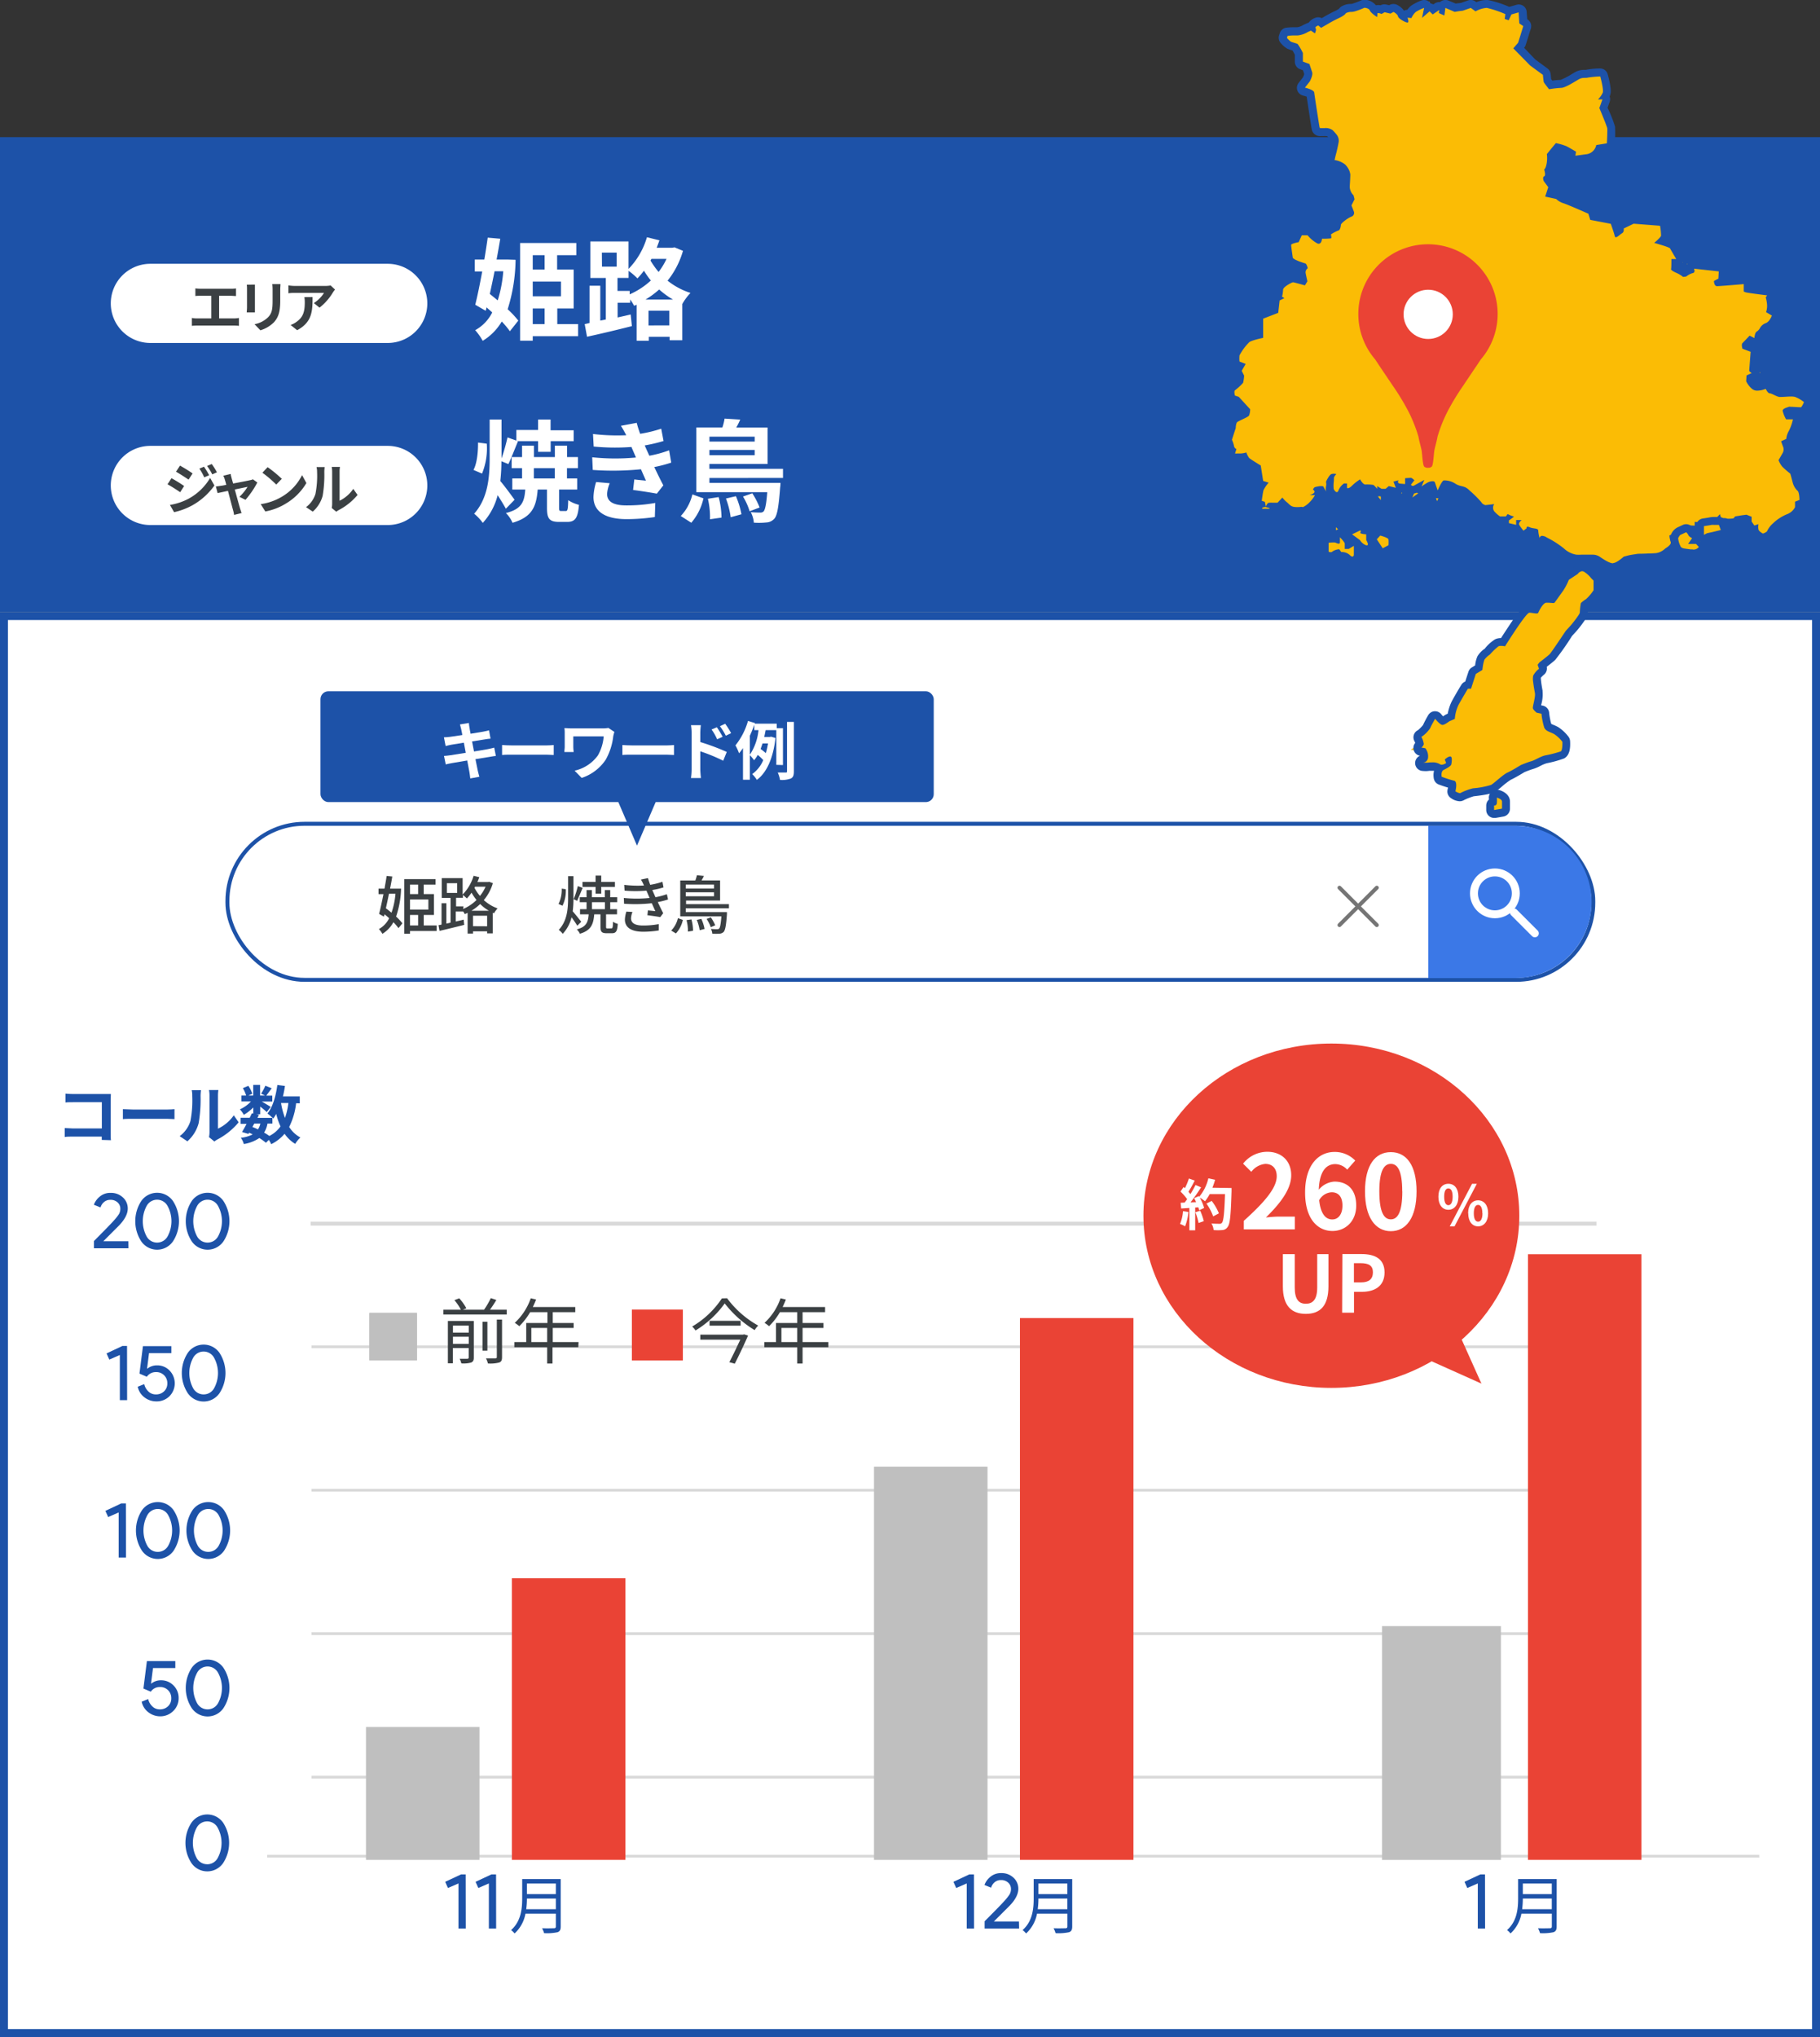 <svg xmlns="http://www.w3.org/2000/svg" xmlns:xlink="http://www.w3.org/1999/xlink" viewBox="0 0 460 514.65"><rect x="0" y="0" width="460" height="514.65" fill="#333333" stroke="none"/><defs><style>.cls-1,.cls-10,.cls-11,.cls-12,.cls-15,.cls-20,.cls-3,.cls-7{fill:none;}.cls-2{fill:#fff;}.cls-3,.cls-7{stroke:#1d52a8;}.cls-10,.cls-11,.cls-3{stroke-width:2px;}.cls-4{fill:#1d52a8;}.cls-5{fill:#fbbc05;}.cls-17,.cls-6{fill:#ea4335;}.cls-10,.cls-7{stroke-miterlimit:10;}.cls-8{clip-path:url(#clip-path);}.cls-9{fill:#3b78e7;}.cls-10,.cls-11{stroke:#fff;}.cls-11,.cls-12{stroke-linecap:round;}.cls-11,.cls-15{stroke-linejoin:round;}.cls-12{stroke:#757575;}.cls-13{isolation:isolate;}.cls-14{fill:#3b4043;}.cls-15,.cls-20{stroke:#d9d9d9;}.cls-15{stroke-width:0.71px;}.cls-16,.cls-19{fill:#bfbfbf;}.cls-16,.cls-17{fill-rule:evenodd;}.cls-18{clip-path:url(#clip-path-2);}</style><clipPath id="clip-path"><rect class="cls-1" x="361" y="208.65" width="42.39" height="38.47"/></clipPath><clipPath id="clip-path-2"><rect class="cls-1" x="59.72" y="296.71" width="387.93" height="173.18"/></clipPath></defs><title>achievement fig case2-2</title><g id="レイヤー_2" data-name="レイヤー 2"><g id="レイヤー_1-2" data-name="レイヤー 1"><g id="achievement_fig_case2-2" data-name="achievement fig case2-2"><g id="長方形_2460" data-name="長方形 2460"><rect class="cls-2" y="154.65" width="460" height="360"/><rect class="cls-3" x="1" y="155.65" width="458" height="358"/></g><rect id="長方形_2470" data-name="長方形 2470" class="cls-4" y="34.65" width="460" height="120"/><g id="グループ_1641" data-name="グループ 1641"><g id="グループ_1319-5" data-name="グループ 1319-5"><g id="パス_1202-5" data-name="パス 1202-5"><path class="cls-5" d="M341.79,141.63a2,2,0,0,1-1.36-.67,2.05,2.05,0,0,0-1.36-.49h0l-.55,0-.31-.44-.17-.22a2.08,2.08,0,0,0-.5.16,1.72,1.72,0,0,1-1.23.5,2.11,2.11,0,0,1-1-.26l-.51-.29v-3.72l.88-.11s.72-.08,1.32-.08a4,4,0,0,1,.66,0v-2.81l1.72,1.75c1.5,1.53,1.5,2.06,1.5,2.32v.19l.82-.5,1.52-.91v4.21l0,.09A1.42,1.42,0,0,1,341.79,141.63Z"/><path class="cls-4" d="M341.79,140.63c.31,0,.39-.38.39-.38v-2.34l-1.3.78h-1v-1.33c0-.38-1.22-1.62-1.22-1.62v1.31a.27.27,0,0,1-.3.31,1.94,1.94,0,0,1-.74-.23,1.59,1.59,0,0,0-.62-.08,11.92,11.92,0,0,0-1.2.08v2.25a1.15,1.15,0,0,0,.51.13.71.71,0,0,0,.53-.22,3.45,3.45,0,0,1,1.65-.52l.52.7h.1a3,3,0,0,1,2.07.78,1,1,0,0,0,.65.38m0,2a2.9,2.9,0,0,1-2.07-1,1.07,1.07,0,0,0-.64-.19h-.19a1.83,1.83,0,0,1-1.13-.4,2.76,2.76,0,0,1-1.49.43,3.12,3.12,0,0,1-1.5-.39,2,2,0,0,1-1-1.74v-2.25a2,2,0,0,1,1.77-2c.07,0,.64-.07,1.21-.09a2,2,0,0,1,1.13-1.16,2,2,0,0,1,.75-.15,2,2,0,0,1,1.43.6,9.58,9.58,0,0,1,1.39,1.71,2,2,0,0,1,1.72.12,2,2,0,0,1,1,1.74v2.34a2.58,2.58,0,0,1,0,.39A2.41,2.41,0,0,1,341.79,142.63Z"/></g><g id="パス_1203-5" data-name="パス 1203-5"><path class="cls-5" d="M345.48,138.76h0a1.86,1.86,0,0,1-.45-.06,3.93,3.93,0,0,1-2-1.57l-1.84-1.37-1.36-1,1.54-.71,2.08-1,.35-.17.38.13a1.18,1.18,0,0,1,.73.73.65.65,0,0,1,0,.13,3.59,3.59,0,0,0,.44,0l.95,0v2.16a2,2,0,0,1,.26,2A1.21,1.21,0,0,1,345.48,138.76Z"/><path class="cls-4" d="M343.82,134l-2.08,1,2,1.47a3.08,3.08,0,0,0,1.57,1.3l.18,0c.63,0-.18-1.33-.18-1.33V135s-1.74-.09-1.48-.48,0-.47,0-.47m0-2a1.89,1.89,0,0,1,.63.1,2.18,2.18,0,0,1,1.13.87,2,2,0,0,1,1.72,2v1a2.83,2.83,0,0,1,.13,2.72,2.2,2.2,0,0,1-1.95,1.12,2.53,2.53,0,0,1-.71-.1,4.79,4.79,0,0,1-2.5-1.82l-1.72-1.27a2,2,0,0,1-.8-1.82,2,2,0,0,1,1.16-1.61l2.08-.95A2,2,0,0,1,343.82,132Z"/></g><g id="パス_1204-5" data-name="パス 1204-5"><path class="cls-5" d="M349.14,139.82l-.5-.75-1.49-2.26-.43-.65.52-.57.87-1,.41-.45.58.15s.55.14,1.1.34c.93.34,1.57.7,1.71,1.39a8.24,8.24,0,0,1,0,1.78l-.05.55-.49.25-1.46.75Z"/><path class="cls-4" d="M348.85,135.31l-.87.95,1.5,2.26,1.45-.76a8,8,0,0,0,0-1.5c-.09-.43-2.08-.95-2.08-.95m0-2a2.22,2.22,0,0,1,.51.06c.06,0,.6.16,1.18.37s2.08.75,2.35,2.13a9,9,0,0,1,0,2.06,2,2,0,0,1-1.07,1.61l-1.46.75a2,2,0,0,1-2.58-.67l-1.49-2.25a2,2,0,0,1,.18-2.45l.87-1A2,2,0,0,1,348.85,133.31Z"/></g><g id="パス_1205-5" data-name="パス 1205-5"><path class="cls-5" d="M368.92,201.43h0a3.51,3.51,0,0,1-1.63-.62l-.62-.4.2-.71a5.12,5.12,0,0,0,.18-1.49,26.49,26.49,0,0,1-3-1l-.53-.2-.1-.55a4.17,4.17,0,0,1-.05-1,2.38,2.38,0,0,1,.47-1.29,2,2,0,0,1-.56-.29,2.86,2.86,0,0,0-1.36-.21,5.18,5.18,0,0,0-.82,0,5,5,0,0,1-.71.05,5.51,5.51,0,0,1-.79-.05l.12-2h0c.25,0,.32-.24.34-.43a2.15,2.15,0,0,0-.29-1.29l-.61-.11-2.62-.43,2.22-1.38a.94.94,0,0,0,.17-.18,6.08,6.08,0,0,0-.49-1.21l-.56-1,1.09-.36a9.9,9.9,0,0,0,1.67-1.69,23.69,23.69,0,0,1,1.28-2.46l.73-1.3.92,1.17a7,7,0,0,0,1.12,1.13,8.12,8.12,0,0,0,.86-.52,3.26,3.26,0,0,1,.73-.42l.6-.25a10.69,10.69,0,0,1,.79-2.93c.13-.27.26-.54.4-.79,1-1.8,2.17-3.72,2.18-3.74l.29-.49h.62l1-3,.11-.34.31-.19,1.25-.79,0-.21a7.7,7.7,0,0,1,.52-2.25,5.59,5.59,0,0,1,1.62-1.6,13.48,13.48,0,0,1,2.38-2.22,2.44,2.44,0,0,1,1.11-.22l.49,0c.49-.77,1.44-2.25,2.42-3.71.84-1.25,1.55-2.25,2.11-3,1-1.31,1.52-1.71,2.12-1.71a8.17,8.17,0,0,1,1.13.11l.4.06a10.54,10.54,0,0,1,.63-1.11,2.9,2.9,0,0,1,2-1.57,4,4,0,0,1,.5,0,8.85,8.85,0,0,1,.93.05h.22c.26-.35.69-1,1-1.43l.94-1.32a14.24,14.24,0,0,0,1.27-2.47l.12-.3.26-.17,2.11-1.38a2.5,2.5,0,0,1,1.82-1,2,2,0,0,1,.88.21,7.65,7.65,0,0,1,2.12,1.88l.57.56.29.3v3.15l-.17.25a10.66,10.66,0,0,1-2.24,2.56,5.6,5.6,0,0,0-.87.67,13.77,13.77,0,0,0-.2,1.67c.09.5-.14,1-1,2.2-.33.44-.72,1-1.19,1.54-.33.41-1.29,1.45-1.55,1.74-1.14,1.69-3.71,5.5-4.15,6s-2,1.67-2.59,2.09l0,.06.17.45.25.69-.57.44a4.47,4.47,0,0,0-1.14,1.26,4.08,4.08,0,0,0,0,1.23c.1.88.29,1.9.4,2.5l0,.2a8.52,8.52,0,0,1-.32,2.91c-.06.29-.14.66-.17.87a3.77,3.77,0,0,0,.4.42l1,.2.71.15.08.72a16,16,0,0,0,.62,3.19c.13.31.41.45,1.1.74a9.49,9.49,0,0,1,1.08.52,8.9,8.9,0,0,1,2.3,2.18l.18.24v.31a10.85,10.85,0,0,1,0,1.23c-.07.85-.23,1.76-1,2.13a32.3,32.3,0,0,1-4.14,1.12,8.76,8.76,0,0,0-1.86.77,10.35,10.35,0,0,1-1.64.69c-.59.16-1.59.55-2.34.85l-.07,0c-.39.25-2.35,1.43-3.42,1.93a16.89,16.89,0,0,0-2.38,1.77,13.47,13.47,0,0,1-1.71,1.31c-.24.14-1,.55-5,1a15,15,0,0,0-2.78,1.06A1.24,1.24,0,0,1,368.92,201.43Z"/><path class="cls-4" d="M399.9,144.3a1.63,1.63,0,0,0-1.13.71l-2.25,1.48a15.48,15.48,0,0,1-1.39,2.69c-.69.95-2.08,2.94-2.25,3.11a.44.44,0,0,1-.3.07c-.32,0-.86-.08-1.38-.08h-.4c-.87.09-1.82,2.09-2,2.52-.06.14-.24.19-.47.19-.48,0-1.21-.19-1.79-.19-.86,0-6.15,8.49-6.15,8.49a5.3,5.3,0,0,0-1-.11,1.66,1.66,0,0,0-.66.11,17.19,17.19,0,0,0-2.17,2.08,5.75,5.75,0,0,0-1.38,1.3,9.43,9.43,0,0,0-.43,1.95c-.06.38-.09.65-.09.65l-1.65,1-1.21,3.73H371s-1.13,1.91-2.17,3.73a6.53,6.53,0,0,0-.35.7,10,10,0,0,0-.78,3.2s-.95.43-1.21.52-1.3,1-1.91,1h0c-.63,0-1.86-1.56-1.86-1.56s-1.13,2-1.22,2.34a7.89,7.89,0,0,1-2.25,2.25,5,5,0,0,1,.61,1.82,1.54,1.54,0,0,1-.61.87l1,.17a3.31,3.31,0,0,1,.69,2.34,1.36,1.36,0,0,1-1.3,1.3,5.88,5.88,0,0,0,.67,0,3.39,3.39,0,0,0,.55,0,7.09,7.09,0,0,1,1-.06,3.59,3.59,0,0,1,2,.41.92.92,0,0,0,.55.18,2.05,2.05,0,0,0,1.1-.44l-.35-.87s.78-.78,1.39-.78.35,1.56.26,2-1.13,1-1.91,1.39-.52,1.73-.52,1.73a25,25,0,0,0,3.12,1c1,.17.35,2.68.35,2.68a3.18,3.18,0,0,0,1.09.47.21.21,0,0,0,.12,0,15,15,0,0,1,3.21-1.22,21.19,21.19,0,0,0,4.59-.86c.78-.43,3-2.6,4.16-3.12s3.38-1.91,3.38-1.91l.15-.06c.43-.17,1.67-.68,2.46-.89.95-.26,2.34-1.22,3.55-1.48a30.11,30.11,0,0,0,3.9-1c.52-.26.43-2.42.43-2.42a8.2,8.2,0,0,0-2-1.91c-1-.61-2.17-.69-2.6-1.73a18.06,18.06,0,0,1-.69-3.47l-1.22-.26s-.86-.69-.95-1.13.69-2.86.52-3.81c-.1-.57-.33-1.75-.44-2.78a4.56,4.56,0,0,1,0-1.64,5.31,5.31,0,0,1,1.47-1.73l-.35-1,.44-.6s2.16-1.65,2.6-2.09,4.07-5.89,4.07-5.89,1.21-1.3,1.56-1.73,2.08-2.6,2-2.95a15.63,15.63,0,0,1,.26-2.34,8.25,8.25,0,0,1,1.3-1,11.57,11.57,0,0,0,1.91-2.25v-2.43l-.61-.61a7,7,0,0,0-1.82-1.64.89.89,0,0,0-.43-.11m0-2a3,3,0,0,1,1.33.32,8.52,8.52,0,0,1,2.41,2.1l.53.53a2,2,0,0,1,.59,1.41v2.43a2,2,0,0,1-.35,1.13s-.36.53-.79,1.09a6.33,6.33,0,0,1-1.78,1.77,4,4,0,0,0-.42.31c-.08.47-.13.9-.14,1.1.12.94-.41,1.75-1.21,2.85-.33.46-.73,1-1.21,1.58-.33.41-1.2,1.35-1.55,1.73a66.19,66.19,0,0,1-4.21,6c-.37.38-1.4,1.19-2.18,1.79a2,2,0,0,1-.71,2,6.34,6.34,0,0,0-.78.77,7.3,7.3,0,0,0,.06.82c.09.85.27,1.84.38,2.43l0,.2a9.11,9.11,0,0,1-.33,3.3l-.05.2.47.1a2,2,0,0,1,1.57,1.75,17.08,17.08,0,0,0,.53,2.84,5.48,5.48,0,0,0,.58.27,9.71,9.71,0,0,1,1.21.57,10.46,10.46,0,0,1,2.6,2.45,2.11,2.11,0,0,1,.38,1.11,12.94,12.94,0,0,1,0,1.34c-.05.63-.18,2.28-1.52,3a28.41,28.41,0,0,1-4.37,1.21,8.64,8.64,0,0,0-1.63.68,10.43,10.43,0,0,1-1.82.77,22.34,22.34,0,0,0-2.21.81c-.55.33-2.38,1.44-3.46,1.93a19.62,19.62,0,0,0-2.16,1.64,14.58,14.58,0,0,1-1.86,1.42c-.35.19-1.16.64-5.33,1.1a15.65,15.65,0,0,0-2.4.93,2.18,2.18,0,0,1-1.17.33,4.14,4.14,0,0,1-2.16-.78,2,2,0,0,1-.86-2.22c0-.14.07-.3.1-.45-1-.29-2.07-.68-2.34-.78a2,2,0,0,1-1.26-1.51,4.9,4.9,0,0,1-.06-1.27,3.57,3.57,0,0,1,.12-.68,4.51,4.51,0,0,0-.58,0,6,6,0,0,0-.65,0,4.83,4.83,0,0,1-.88.07c-.46,0-.84-.05-.91-.05a2,2,0,0,1-.53-3.83,2,2,0,0,1-1.62-1.55,2,2,0,0,1,.42-1.7c-.07-.16-.16-.34-.22-.47a2,2,0,0,1,.92-2.75,9.7,9.7,0,0,0,1.27-1.29,26.45,26.45,0,0,1,1.3-2.48,2,2,0,0,1,1.58-1h.16a2,2,0,0,1,1.57.76c.13.17.3.35.45.52l.18-.12a4.12,4.12,0,0,1,1-.54h0a12.16,12.16,0,0,1,.79-2.63,8,8,0,0,1,.44-.88c1-1.82,2.17-3.74,2.19-3.76a2,2,0,0,1,1-.85l.81-2.48a2,2,0,0,1,.83-1.07l.87-.54a7.59,7.59,0,0,1,.58-2.3,6,6,0,0,1,1.84-1.91,10.08,10.08,0,0,1,2.61-2.37,3.36,3.36,0,0,1,1.51-.32c.52-.83,1.3-2,2.12-3.25s1.58-2.29,2.15-3c.93-1.19,1.73-2.1,2.91-2.1a7.62,7.62,0,0,1,1,.08c.1-.18.22-.37.34-.56a3.81,3.81,0,0,1,2.73-2,5.6,5.6,0,0,1,.6,0l.67,0c.23-.31.49-.68.69-1,.34-.48.7-1,1-1.33a12.94,12.94,0,0,0,1.14-2.26,2.1,2.1,0,0,1,.76-.93l2-1.3A3.36,3.36,0,0,1,399.9,142.3Z"/></g><g id="パス_1206-5" data-name="パス 1206-5"><path class="cls-5" d="M376.63,205.83v-3.46l.72.1a6.13,6.13,0,0,0,0-.82l-.18-1.47,1.43.38c.48.13,2,.65,2,2v2.62l-.83.14-2,.35Z"/><path class="cls-4" d="M378.32,201.53a6.08,6.08,0,0,1,0,1.38.61.61,0,0,1-.63.61h-.06v1.13l2-.35v-1.78c0-.64-1.3-1-1.3-1m0-2a2.41,2.41,0,0,1,.53.07c1.34.37,2.78,1.33,2.78,2.93v1.78a2,2,0,0,1-1.66,2l-2,.35-.34,0a2,2,0,0,1-1.29-.47,2,2,0,0,1-.71-1.53v-1.13a2,2,0,0,1,.68-1.51l0,0c0-.09,0-.16,0-.21A2,2,0,0,1,377,200,2,2,0,0,1,378.31,199.52Z"/></g><g id="パス_1207-5" data-name="パス 1207-5"><path class="cls-5" d="M407.67,143.25c-1.15,0-2.56-.86-3.92-1.79a2.2,2.2,0,0,0-1.2-.39h-.28c-.61,0-1.76,0-2.68,0a10.53,10.53,0,0,1-1.45-.05h0a7.13,7.13,0,0,1-3.58-1.8,13,13,0,0,0-2.74-1.84c-.45-.25-.91-.5-1.43-.81a1.64,1.64,0,0,0-.66-.29.39.39,0,0,0,.35-.31v0l-1.95.21a10.65,10.65,0,0,1-.36-1.72l-.2,0a5.48,5.48,0,0,1-1.13-.26l0,0-.78.61-.77.6-.62-.76c-.06-.07-.44-.53-.77-1l-.51-.12-1.82-.44-.77-.18v-1.44H378.8l-.26-.16a10.81,10.81,0,0,1-1.66-1.47,2.13,2.13,0,0,1-.56-1.33l-.83.1-.22,0-.21-.07a2.62,2.62,0,0,1-1.55-1.22,17.83,17.83,0,0,0-1.3-1.28c-.43-.4-.91-.85-1.39-1.33l-.05,0-.09-.1a2.59,2.59,0,0,0-1.53-.82,6.18,6.18,0,0,1-1.93-.76,3.35,3.35,0,0,0-2-.61h0a14.3,14.3,0,0,0-1,1.88l-1,2.34-.85-2.4s-.35-1-.57-1.63a2.33,2.33,0,0,0-.55.2,14.16,14.16,0,0,0-1.44.88l-2.84,2,.92-2.18a1.72,1.72,0,0,1-.86.24,1.48,1.48,0,0,1-1-.4l-1-.07-1.12-.09h-.09l.58,1.48-1.87-.45-1.28-.32-.43.37-.28.23H349v1.85l-1.78-2.22a6.57,6.57,0,0,0-.56-.63c-.39,0-1.28,0-1.6,0a2,2,0,0,1-1.57-.91,9.32,9.32,0,0,0-1,.88,2.66,2.66,0,0,1-1.8,1,1.29,1.29,0,0,1-.91-.35l-.27-.26a2.12,2.12,0,0,0-.25.47,1.43,1.43,0,0,1-1.36,1.13c-1,0-1.6-1-1.76-1.59a1.55,1.55,0,0,0,0,.21l-1.87.67-.45-.85a2.64,2.64,0,0,0-.46.06l-.11,0h-.06a1,1,0,0,1,.05.24h.59l-.73,1.45a8.94,8.94,0,0,1-1.57,2.07,6.29,6.29,0,0,1-2,1.44l-.28.11-.29-.07-.18,0a8.42,8.42,0,0,1-1,.06,6,6,0,0,1-1.1-.09,3.57,3.57,0,0,1-1.81-1,2.8,2.8,0,0,0-.33-.3,4.88,4.88,0,0,1-.54-.49l-.47.5-.32.34-.47,0s-.63,0-1.21,0c-.28,0-.45,0-.56,0a1.15,1.15,0,0,0-.15.32l-1.94,0-.14-.66-.24-.08-.78-.26.1-.81c.05-.36.28-2.19.47-2.84a4.25,4.25,0,0,1,.58-1.11h0l-.59-.18-.1-.62-.53-3.44c-.63-.38-1.84-1.12-2.39-1.53a2.48,2.48,0,0,1-.35-.28,3.63,3.63,0,0,1-.6-.93l-.78.09c-.33,0-.63,0-.9,0a3.18,3.18,0,0,1-.81-.07l-1-.25.31-1,.14-.48a2,2,0,0,1-.44-1,6.11,6.11,0,0,0-.44-1.29l-.16-.35.12-.37.58-1.82h0l.33-1a3.88,3.88,0,0,1,.4-1.73c.27-.45.79-.71,1.86-1.21a12.17,12.17,0,0,0,1.26-.64,4.27,4.27,0,0,0,.1-.65l-2.4-2.62-.8-.27-.52-.17-.13-.53a4.37,4.37,0,0,1-.12-.69,1.86,1.86,0,0,1,.38-1.56c.11-.11.28-.25.59-.5a13,13,0,0,0,1.28-1.12,8.15,8.15,0,0,0,.16-1.2l-.48-1-.25-.49.28-.47.43-.72-.45-.17-.58-.23-.06-.61a9.51,9.51,0,0,1,0-1.8,5.15,5.15,0,0,1,1.25-2.15c.57-.73,1.18-1.42,1.46-1.71a5.31,5.31,0,0,1,2.42-1l.84-.21V79.84l.64-.24L322,78.34l.28-2.51.06-.54.48-.25h0l.08-.32a6.28,6.28,0,0,0,.23-1.47c0-.72.51-1.39,1.62-2.09a5.13,5.13,0,0,1,1.89-.82,12.52,12.52,0,0,1,2.56.61l0,0c-.09-.41-.24-1.07-.35-1.63a2.22,2.22,0,0,1,.37-1.77l0-.06c-.48-.15-1.19-.4-1.35-.46h-.06l-.61-.26A4.42,4.42,0,0,1,326,65.9l-.23-.24-.05-.32c-.16-1.13-.44-3.08-.44-3.44a1.27,1.27,0,0,1,.88-1.17,8.15,8.15,0,0,1,.81-.28l.51-.12.57-1.27.27-.59h2.58l.3.35A9.31,9.31,0,0,0,333,60.5a1.15,1.15,0,0,0,0-.22l.05-.94H334l1.25,0-.16-.57.64-.39a10.62,10.62,0,0,1,1.94-1,2.06,2.06,0,0,0,.1-.48c0-.56.38-1.11,1.29-1.82A8.45,8.45,0,0,1,341,53.87l.13-.07-.59-1.51-.16-.41.2-.4.61-1.23-.11-.43a3.84,3.84,0,0,1-1-2.6l0-.35c.08-1,.14-2.45.14-2.82a3.48,3.48,0,0,0-.53-1.22,3.69,3.69,0,0,0-.47-.59,4.59,4.59,0,0,0-2.13-.85L336,41.23l.24-1,.26-1.13v0a32.09,32.09,0,0,0,.75-3.33,1.43,1.43,0,0,0-.32-1.11,7.56,7.56,0,0,0-.67-.78c-.07-.09-.15-.17-.23-.26s-.26-.2-1.34-.2H334c-.35,0-1.17,0-1.43-.77-.14-.43-1.2-7.54-1.4-8.9a6.35,6.35,0,0,0-1.6-.58L328,22.74l1-1.24,1.17-1.5a4,4,0,0,0,.49-1.48l-.54-1.61-1.19-.45-.66-.24V13.6c-.33-.66-.73-1.38-.92-1.68l-.59-.19a5.66,5.66,0,0,1-1-.34,5.63,5.63,0,0,1-1.34-1.18l-.38-.43.18-.55.17-.52.2-.59.62-.09s.91-.11,1.87-.11c.27,0,.53,0,.77,0h.07a5,5,0,0,0,2-.72l.05,0,.06,0,.78-.35.5-.22.12.08v0a2.08,2.08,0,0,1,1.35-1.16l.56-.21.44.39.17.15,1.1-.61c.17-.1,1.27-.76,2.84-1.51A5.52,5.52,0,0,0,339.16,3l0-.19.34-.23a3.73,3.73,0,0,1,2-.51,2.66,2.66,0,0,0,.69-.15,17.18,17.18,0,0,0,2.1-.81L344.6,1l.26,0a2.76,2.76,0,0,1,2.22,1.29,2.1,2.1,0,0,0,.35.37,1.2,1.2,0,0,1,.85-.32,2.68,2.68,0,0,1,.74.13l.38-.21.34-.19.38.09,1.1.26.44-.25.46-.25.47.23a3.07,3.07,0,0,1,1.64,1.75l.21.18-.27-.69,1.61.13.37,0a4.56,4.56,0,0,1,1.11-1.3,11.69,11.69,0,0,1,2.33-1.19l1.7-.64L361,1.84l.38-.33.66.66.19.19,1-.66,1.28-.87,0-.25.2.09.29-.2,0,.3.74.3,2.09.86.86-.1.86-.11,1.89-.66.49-.18.42.31.72.51a6.58,6.58,0,0,1,2.61-.7h.24A25.67,25.67,0,0,1,381,2.64l.41.17.41-.12,1.82-.52,1.2-.34.07,1.24.15,2.3.57.42.58.42L386,6.9l-.78,2.51-.52,1.65-.07.2-.14.16-.6.69,3.54,3.61L390.55,18l.36.26,0,.45c.06.59.14,1.29.18,1.58s.47.64.81,1.08a20.36,20.36,0,0,1,2.63-.27,3.94,3.94,0,0,0,1.35-.53c.67-.34,1.38-.77,2-1.11.28-.17.52-.32.71-.42a3.87,3.87,0,0,1,2-.47,1.63,1.63,0,0,0,.42,0,24.36,24.36,0,0,1,3.36-.33l.8,0,.21.77s.23.86.43,1.8a5.82,5.82,0,0,1,.19,2.85,3.79,3.79,0,0,1-.18.42h.57L406,25.4l-.64,1.8c.85,2.07,1.82,4.48,1.9,5a36.11,36.11,0,0,1-.07,4l0,.8-.8.13-2.07.33a4,4,0,0,1-3.32,2.45c-2.5.35-2.68.35-2.74.35H397l.21-1.17.05-.28c-.52-.31-1.27-.74-1.76-1a10.11,10.11,0,0,0-1.85-.57l-.45.55L392,39.24a9.75,9.75,0,0,1-.14,2.4,5.11,5.11,0,0,1-.48,1.42c0,.12.05.25.07.38a1.89,1.89,0,0,1-.4,1.79s0,0,0,.06l1.05,1.42.31.41-.16.5-.43,1.32.82.18.87.19.35.07.18.24a4.53,4.53,0,0,0,1.58.85c1.49.52,6,2.54,6.23,2.63l.41.18.13.43.26.82,4.62.93.55.1.19.53c.07.18.51,1.37.82,2.33a6.19,6.19,0,0,1,.55-.39,1.53,1.53,0,0,0,0-.18l-.16-.76.7-.34,2.52-1.21.24-.12.27,0,6.67.52.78.06.13.77a11.12,11.12,0,0,1,.26,2.88,2.46,2.46,0,0,1-.74,1.15l.25.08c2.13.66,2.44.91,2.65,1.33.11.22,1,1.66,1.53,2.62l.89,1.51h-2c0,.6,0,1-.05,1.26.15.08.38.21.77.39a8.41,8.41,0,0,1,1.53.91h.1l.3-.2a5,5,0,0,1,1.1-.56l-.74-1.5,1.83.23,6.24.7.93.1-.05.94-.08,1.82,0,.56-.46.25c1.37-.09,4-.31,5.82-.47l1.08-.09v2c.78.15,3,.44,5,.68l1.61.2-.9,1.35-.1.15a8.09,8.09,0,0,1,.27,1.9,6.35,6.35,0,0,1-.11,1.16l.83.49.73.43-.31.79a4.51,4.51,0,0,1-2.15,2.49,1.79,1.79,0,0,0-.84.65,3.37,3.37,0,0,1-1.18,1.4,3.16,3.16,0,0,0-.18.88l-.1,1.51L443,86.11l-.55-.28-1.19,1.25s0,0,0,.07l1.58.59.7.27-.06.74c-.1,1.4-.27,3.55-.32,4.38l.08.05,1.68,1-1.75.82-.76.35,0,.61a5.78,5.78,0,0,0,1.14,1.38,1.08,1.08,0,0,0,.72.2,4.73,4.73,0,0,0,1.67-.38l.9-.4.41.9a2.85,2.85,0,0,0,.35.56,5,5,0,0,1,1.28.48,6.63,6.63,0,0,0,1.11.45h.33c.28,0,.65,0,1,0s1-.06,1.42-.06a5,5,0,0,1,1.28.13,9.08,9.08,0,0,1,2.61,1.49l.57.45-.26.69c-.55,1.42-.93,1.68-1.07,1.77a1.69,1.69,0,0,1-1,.22h0c-.33,0-.77,0-1.19,0s-.79,0-1.06,0h-.1l-.37.15-.46.18a9,9,0,0,0,.41.93h2.38l-.28,1.22a12.37,12.37,0,0,1-1.17,3.17,4.07,4.07,0,0,0-.54,1.63l-.05.58-.53.24-.47.22.12.36a2.85,2.85,0,0,1-.19,2.7l-.75,1.26a4.36,4.36,0,0,0,.53.86h0l.06.06a13,13,0,0,0,1.57,1.38,3.35,3.35,0,0,1,.41.35c.2.23.24.35.69,2.09.08.31.18.68.21.77a.36.36,0,0,0,0,.11,4.06,4.06,0,0,0,.69,1.19,2.62,2.62,0,0,1,.89,2,11.07,11.07,0,0,1,.07,1.16V127l-.64.25-.48.18v.94l-.11.21a4.62,4.62,0,0,1-2.53,2.25,11,11,0,0,0-3.35,2.22,3.41,3.41,0,0,0-1,1.3,1.94,1.94,0,0,1-.4.64,4,4,0,0,1-1.43.77l-.38.12-.35-.16a3.19,3.19,0,0,1-1.67-1.55,2.82,2.82,0,0,1-.07-.31l-.43.14-.42-.63-.69-1-.17-.25v-.84l-.43-.17-1,.13-.8.14-.4.06-.2.22-.22.25-.33.07a6.48,6.48,0,0,1-1.14.11,3.7,3.7,0,0,1-.6,0,2.45,2.45,0,0,1-.43-.11,1.19,1.19,0,0,0-.3,0,3.25,3.25,0,0,0-.5.05l-.93.26-.11-.35-.15.06a24.86,24.86,0,0,1-2.55.85,5.14,5.14,0,0,1-.82.14c-.3,0-.65,0-1,0h-.35v.94l-1,0-1.74-.06-.64.81-.18.23-.28.09-1.66.59-.78.41c.05.22.11.48.19.72.18.5.18,1.29-.84,2.17a6.33,6.33,0,0,1-.81.58c-.09.07-.23.2-.42.34a5,5,0,0,1-2.43,1.05c-.38,0-1,.06-2,.1l-2.62.08c-.51.08-1.73.26-2.05.33l-.3.07-.88.23a6.6,6.6,0,0,1-3,1.71Z"/><path class="cls-4" d="M407.67,142.25h.12c.95-.09,2.6-1.61,2.6-1.61l1.12-.3.35-.08c.43-.09,2.17-.35,2.17-.35s1.37,0,2.66-.08c.77,0,1.51-.06,1.93-.09a4.15,4.15,0,0,0,1.91-.86c.26-.2.43-.36.43-.36s1.56-.86,1.3-1.6a9,9,0,0,1-.29-1.17c0-.26-.06-.43-.06-.43l1.48-.78,1.73-.61.95-1.21h.2l2.06.08v-.95s.62.06,1.35.06c.3,0,.63,0,.93,0a4.26,4.26,0,0,0,.67-.11,23.44,23.44,0,0,0,2.42-.81l1-1.09.34,1.09a3.42,3.42,0,0,1,.76-.09,1.92,1.92,0,0,1,.63.09,1,1,0,0,0,.25.06,3.29,3.29,0,0,0,.45,0,5.77,5.77,0,0,0,1-.09l.43-.49.75-.12.81-.14,1.3-.17,1.3.52v1.21l.69,1,.77-.25.27-.09a3.47,3.47,0,0,0,0,1.38c.18.52,1.13,1,1.13,1a3.7,3.7,0,0,0,1-.52,6,6,0,0,1,1.47-2,11.39,11.39,0,0,1,3.73-2.42,3.7,3.7,0,0,0,1.91-1.74v-1.38l1.12-.44s0-2-.52-2.34a4.45,4.45,0,0,1-1.06-1.64,1.84,1.84,0,0,1-.06-.18c-.09-.26-.61-2.4-.7-2.5a23.24,23.24,0,0,1-2-1.74l-.07-.09a6.08,6.08,0,0,1-.88-1.56l1-1.73a1.85,1.85,0,0,0,.08-1.82l-.43-1.22,1.3-.6a5.16,5.16,0,0,1,.69-2.08,11.7,11.7,0,0,0,1-2.86h-1.73a7.81,7.81,0,0,1-.87-2.17c0-.61,1.3-.87,1.56-1a1.07,1.07,0,0,1,.44,0c.6,0,1.65.1,2.25.1a1,1,0,0,0,.43,0,4.83,4.83,0,0,0,.7-1.3,8.32,8.32,0,0,0-2.26-1.3,4.2,4.2,0,0,0-1-.1c-.82,0-1.8.11-2.46.11h-.34l-.19,0c-.85-.18-1.93-.92-2.41-.92s-1-1.13-1-1.13a5.91,5.91,0,0,1-2.07.46,2,2,0,0,1-1.4-.46,6,6,0,0,1-1.47-1.91l.09-1.47,1.3-.61s-.61-.35-.61-.61.35-4.76.35-4.76l-2.08-.78,0-.06c-.07-.23-.28-1,0-1.33l1.82-1.91,1.21.61s.09-1.39.61-1.65a2.41,2.41,0,0,0,.86-1,2.78,2.78,0,0,1,1.39-1.12c1-.35,1.56-1.91,1.56-1.91l-1.47-.87a5.11,5.11,0,0,0,.26-1.64,8.29,8.29,0,0,0-.35-2.08l.35-.52s-5-.61-5.46-.78l-.44-.18V71.78s-6,.52-6.76.52-.78-1.3-.78-1.3l1.13-.61.09-1.82-6.25-.69s.44,1-.34,1.12a4.06,4.06,0,0,0-1.19.55,4.17,4.17,0,0,0-.46.32l-.78.09a7.23,7.23,0,0,0-1.65-1c-1-.44-1.47-.78-1.38-1s.08-2.52.08-2.52h1.22s-1.39-2.34-1.56-2.68-4-1.39-4-1.39,1.65-1.39,1.73-1.82a15.64,15.64,0,0,0-.26-2.51l-6.67-.52-2.51,1.21s.17.87-.44,1.21c-.45.26-1.15,1-1.55,1-.13,0-.22-.08-.27-.27-.17-.78-1-3.12-1-3.12l-5.2-1L401.46,54s-4.68-2.08-6.15-2.6a4.85,4.85,0,0,1-2-1.13l-.86-.19-1.91-.41.78-2.38-1.13-1.52s-.43-1,.09-1.22,0-1.73,0-1.73.35-.09.61-1.39a8.21,8.21,0,0,0,.08-2.51l1.43-1.76.83-1a14.12,14.12,0,0,1,2.68.78c.87.44,2.43,1.39,2.43,1.39l-.17,1s.17,0,2.6-.34a2.93,2.93,0,0,0,2.68-2.34l2.69-.44s.17-3.29.09-3.81-2-5.11-2-5.11l.78-2.17h-1.12a5.9,5.9,0,0,0,1.21-1.73c.26-.78-.64-4.08-.64-4.08a27.77,27.77,0,0,0-3.12.29c-.57.18-1.32-.11-2.25.41s-3.47,2.19-4.51,2.19a25.09,25.09,0,0,0-3.06.35s-1.27-1.62-1.33-1.79-.23-1.85-.23-1.85l-3.23-2.37-4.25-4.33,1.21-1.39.52-1.65L385,6.6,384,5.91l-.17-2.78-1.82.52-.7,1.48-1-.35.17-1.21A26.88,26.88,0,0,0,375.8,2h-.16a6.77,6.77,0,0,0-2.7.87L371.73,2l-2,.7-1,.12L367.66,3l-2.34-1-.26,1.91-1.39-.6.09-.78-1.65,1.12-.78-.78-1.91,1.65L359.94,2a11.27,11.27,0,0,0-2.08,1,4.34,4.34,0,0,0-1.12,1.56l-1-.09s.48,1.22,0,1.22h-.06c-.61-.08-2.25-1-2.34-1.56s-1.13-1.12-1.13-1.12l-.78.43-1.47-.35-.78.44a2.91,2.91,0,0,0-.83-.23c-.13,0-.21,0-.21.14a6.46,6.46,0,0,1-.09.87s-1.56-1-1.82-1.65-1.38-.7-1.38-.7a20,20,0,0,1-2.24.86,3.81,3.81,0,0,1-1,.19,2.86,2.86,0,0,0-1.47.34s-.09.44-1.74,1.22-2.77,1.47-2.77,1.47l-1.73,1-.7-.6s-1,.34-.69.69-.17,1.3-.17,1.3l-1-.69-.78.34a6.19,6.19,0,0,1-2.54.87h-.15c-.23,0-.46,0-.69,0a15,15,0,0,0-1.74.11l-.17.52a5.77,5.77,0,0,0,1,.95c.35.17,1.47.43,1.73.61a16,16,0,0,1,1.3,2.25v2.17l1.65.6.69,2.08c.26.78-.6,2.34-.6,2.34l-1.22,1.56s2.26.52,2.34,1.22,1.3,8.66,1.39,8.92c0,.07.2.09.48.09h.73a3,3,0,0,1,2.08.53,14.21,14.21,0,0,1,1,1.13,2.45,2.45,0,0,1,.51,1.82,35.14,35.14,0,0,1-.78,3.46l-.26,1.13a5.62,5.62,0,0,1,2.68,1.13,4.27,4.27,0,0,1,.61.75,4.08,4.08,0,0,1,.69,1.76c0,.39-.07,1.88-.14,2.91l0,.35a3.18,3.18,0,0,0,.95,2l.26,1-.78,1.56.61,1.56a1,1,0,0,1-.69,1.3c-1,.43-2.6,1.65-2.6,2.08s-.26,1.39-.61,1.39a9.64,9.64,0,0,0-1.91,1s.26.95,0,1a21.1,21.1,0,0,1-2.25.09s-.07,1.26-.84,1.26a1.1,1.1,0,0,1-.29-.05,8.57,8.57,0,0,1-2.51-2.08h-1.47l-.78,1.73s-1.91.35-1.91.7.43,3.29.43,3.29a3.29,3.29,0,0,0,1,.61l.6.26s1.22.43,1.56.52.61,1.21.61,1.21a1.26,1.26,0,0,0-.52,1.3c.17.87.43,2,.43,2l-.6,1-.14,0c-.56-.16-2.67-.75-2.9-.75s-2.51,1.13-2.51,1.91a7.87,7.87,0,0,1-.26,1.73l.6.35-1.21.61-.35,3.12-3.81,1.47v4.85s-3,.61-3.55,1.13a14.23,14.23,0,0,0-2.43,3.29,8.26,8.26,0,0,0,0,1.56l1.56.61-1,1.73.61,1.22a10.15,10.15,0,0,1-.26,1.82,14.85,14.85,0,0,1-2.08,1.91c-.26.26,0,1.3,0,1.3l1,.34,2.69,2.94.17.18a4.57,4.57,0,0,1-.26,1.56c-.26.52-2.86,1.39-3.12,1.82a3.61,3.61,0,0,0-.26,1.39l-.38,1.13-.58,1.82a7.14,7.14,0,0,1,.52,1.56,1,1,0,0,0,.61.78l-.35,1.12a2.71,2.71,0,0,0,.57,0c.2,0,.47,0,.82,0a5.32,5.32,0,0,0,1.47-.26,5,5,0,0,0,.7,1.39,1.41,1.41,0,0,0,.23.18c.73.53,2.71,1.73,2.71,1.73l.61,3.9,1.39.43a8.49,8.49,0,0,0-1.3,1.91c-.18.6-.44,2.68-.44,2.68l.78.26.26,1.22s.26-1,.87-1a6.14,6.14,0,0,1,.81,0c.62,0,1.27,0,1.27,0l1.21-1.3a7.83,7.83,0,0,0,1.13,1.17c.52.39.87,1,1.74,1.17a5.29,5.29,0,0,0,.9.07,8.81,8.81,0,0,0,1.09-.07l.35.07a5.37,5.37,0,0,0,1.64-1.2,7.63,7.63,0,0,0,1.39-1.82H331s1.47-.43,1.21-1-.52-.17-.26-.61.35-.43,1.21-.6a3.57,3.57,0,0,1,.72-.08,1.64,1.64,0,0,1,.58.08l.7,1.3a3.27,3.27,0,0,1,0-1.38,2,2,0,0,0,0-.93c0-.13,0-.21,0-.21s.78-1.73,1.38-1.9a2.09,2.09,0,0,1,.59-.08,2.45,2.45,0,0,1,.63.08s-.61.6-.61,1c0,.2,0,.69-.07,1.21a9.28,9.28,0,0,0,0,1.47c.06.3.45.88.8.88.16,0,.31-.12.42-.44a3.9,3.9,0,0,1,1.38-1.74h.78v1.13a.3.3,0,0,0,.21.06c.19,0,.54-.11,1.09-.67a11.58,11.58,0,0,1,2-1.56s.7,1.3,1.31,1.3a12.39,12.39,0,0,1,2,.09c.26.09,1,1,1,1v-.69l.71.44.42.25h1l.82-.69,1.78.43-.61-1.56,1.3-.34s-.6.78.52.86l1.13.09v-1.47s1.21-.09,1.47-.09.87.61.87.61l-.87,1.12a.57.57,0,0,0,.48.3.86.86,0,0,0,.39-.12c.61-.35,2.51-1.39,2.51-1.39l-.69,1.65a15.86,15.86,0,0,1,1.56-1,2.91,2.91,0,0,1,1.2-.32c.31,0,.54.09.62.32.17.52.69,2,.69,2s1.09-2.52,1.54-2.52h0a5,5,0,0,1,2.86.78c1.56,1,2.26.35,3.64,1.74l.14.13a27.26,27.26,0,0,1,2.9,2.9c.17.43.95.69.95.69l1.53-.17.73-.09a1.57,1.57,0,0,0,0,1.82,8.55,8.55,0,0,0,1.47,1.3h1.47l.44-.6.56.25a4.44,4.44,0,0,0,1,.35c.26,0-1.22,1-1.22,1v.69l1.82.43v-1.21h1.39s-.87.69-.61,1.21a1,1,0,0,0,.08.14,13.36,13.36,0,0,0,1,1.34l.78-.61s-.1-.4.28-.4a1.31,1.31,0,0,1,.5.14c1,.43,2.17.17,2.17.87a9,9,0,0,0,.35,1.88.62.62,0,0,1,.64-.58,2.42,2.42,0,0,1,1.18.43,23.52,23.52,0,0,1,4.33,2.77,6.08,6.08,0,0,0,3.12,1.56,10.79,10.79,0,0,0,1.25,0c1,0,2.2,0,2.65,0h.31a3.23,3.23,0,0,1,1.77.56c.92.63,2.39,1.62,3.35,1.62m0,2c-1.5,0-3.1-1-4.48-2a1.2,1.2,0,0,0-.64-.21h-.27c-.6,0-1.76,0-2.69,0A9.2,9.2,0,0,1,398,142h0a8.16,8.16,0,0,1-4.08-2.05,11.26,11.26,0,0,0-2.53-1.69c-.37-.21-.78-.43-1.22-.69a1.94,1.94,0,0,1-.82.27l-.22,0a2,2,0,0,1-1.91-1.44c-.06-.19-.18-.63-.28-1.13l-.24,0-.41.32A2,2,0,0,1,385,136a2,2,0,0,1-1.55-.74c-.07-.09-.32-.39-.59-.76l-.14,0-1.82-.43a2,2,0,0,1-1.51-1.6h-.28a2,2,0,0,1-1.11-.33,10.63,10.63,0,0,1-1.86-1.64,2.87,2.87,0,0,1-.56-.9h-.2a1.93,1.93,0,0,1-.63-.1,3.64,3.64,0,0,1-2.08-1.62c-.19-.23-.73-.73-1.13-1.1s-.92-.86-1.41-1.34l-.05-.05-.1-.1h0a1.68,1.68,0,0,0-1.06-.56,7,7,0,0,1-2.21-.88,2.88,2.88,0,0,0-.94-.41c-.2.37-.43.84-.6,1.23a2,2,0,0,1-1.84,1.21h-.07a2,2,0,0,1-1.81-1.34s-.1-.27-.21-.6a9.48,9.48,0,0,0-.83.54,2,2,0,0,1-1.15.36,2,2,0,0,1-1.15-.37,2.63,2.63,0,0,1-1.06.23,2.46,2.46,0,0,1-1.52-.52,2,2,0,0,1-.43,0h-.15l-.46,0a1.66,1.66,0,0,1-.23.31,2,2,0,0,1-1.5.68,2.42,2.42,0,0,1-.47,0l-.8-.2,0,0a2,2,0,0,1-1.29.47h-1a1.77,1.77,0,0,1-.56-.08,1.87,1.87,0,0,1-.57.08,2,2,0,0,1-1.56-.75l-.23-.27c-.4,0-.93,0-1.15,0a2.62,2.62,0,0,1-1.62-.57,3.07,3.07,0,0,0-.26.25,3.61,3.61,0,0,1-2.51,1.25,2.63,2.63,0,0,1-.8-.13,2.35,2.35,0,0,1-2,1.12,2.47,2.47,0,0,1-1.54-.55,2.06,2.06,0,0,1-.49.25,2,2,0,0,1-.67.12,2.07,2.07,0,0,1-1.09-.32L334,126a9.76,9.76,0,0,1-1.77,2.34,7.21,7.21,0,0,1-2.35,1.67,2.15,2.15,0,0,1-.7.12,2.12,2.12,0,0,1-.44,0h0a9,9,0,0,1-1,0,6.5,6.5,0,0,1-1.3-.11,4.47,4.47,0,0,1-2.3-1.31,1.59,1.59,0,0,0-.13-.13,2,2,0,0,1-1.25.44h-.12s-.6,0-1.15,0a4.66,4.66,0,0,0-.53,0,1.19,1.19,0,0,0,.78-.42l-1.93-.52-.71.15-.18.53-.78-.26-.11,0-.17,0,0-.13a2,2,0,0,1-1-2c.07-.53.29-2.29.49-3a4.07,4.07,0,0,1,.24-.59,2.05,2.05,0,0,1-.37-.9l-.47-3c-.67-.41-1.58-1-2.06-1.33a4.4,4.4,0,0,1-.47-.39,3.11,3.11,0,0,1-.44-.56l-.14,0c-.36,0-.7,0-1,0a4.23,4.23,0,0,1-1.05-.1A2,2,0,0,1,310.1,114h0a3.23,3.23,0,0,1-.34-1,5.52,5.52,0,0,0-.36-1,2,2,0,0,1-.08-1.43l.58-1.82v0l.29-.84a4.61,4.61,0,0,1,.53-2.07,4.77,4.77,0,0,1,2.3-1.59l.54-.26L311.84,102l-.55-.19a2,2,0,0,1-1.3-1.41,3.19,3.19,0,0,1,.52-3.2c.15-.14.32-.28.67-.57s.71-.57,1-.83c0-.14,0-.32.06-.52l-.36-.71a2,2,0,0,1,0-1.72,2,2,0,0,1-.69-1.33,10.31,10.31,0,0,1,0-2,5.68,5.68,0,0,1,1.45-2.62,23.44,23.44,0,0,1,1.54-1.8A5.91,5.91,0,0,1,317,83.82l.09,0V80.53a2,2,0,0,1,1.28-1.86l2.68-1,.21-1.91a2,2,0,0,1,.68-1.29,6,6,0,0,0,.18-1.18c0-1.61,1.57-2.6,2.08-2.93a8.68,8.68,0,0,1,1.07-.59,3,3,0,0,1,1.36-.39,4.67,4.67,0,0,1,1.27.23l0-.09a3.18,3.18,0,0,1,0-1.41l-.38-.13-.12,0-.6-.26a5,5,0,0,1-1.58-1,2,2,0,0,1-.57-1.12,34.43,34.43,0,0,1-.45-3.58,2.24,2.24,0,0,1,1.47-2.08,5.59,5.59,0,0,1,1-.33l.06,0,.37-.82a2,2,0,0,1,1.83-1.18h1.47a2,2,0,0,1,1.52.7c.24.28.53.58.8.84a1.87,1.87,0,0,1,1.32-.67h.45a2.08,2.08,0,0,1,.76-.83,16.56,16.56,0,0,1,1.57-.86,3.64,3.64,0,0,1,1.65-2.38,12.55,12.55,0,0,1,1.42-.95l-.26-.66a2,2,0,0,1,.07-1.62l.42-.83a4.57,4.57,0,0,1-1.05-3.07c0-.1,0-.22,0-.33.07-.93.13-2.2.14-2.65a3.44,3.44,0,0,0-.37-.78,3.23,3.23,0,0,0-.34-.43,3.94,3.94,0,0,0-1.56-.56A2,2,0,0,1,335.29,40l.26-1.13a.24.24,0,0,1,0-.08,29.11,29.11,0,0,0,.72-3.2c0-.08,0-.15-.15-.39a7.6,7.6,0,0,0-.58-.69l-.08-.08a3.64,3.64,0,0,0-.76-.05H334a3.77,3.77,0,0,1-.63,0,2.1,2.1,0,0,1-1.75-1.41c-.07-.21-.11-.34-.77-4.63-.21-1.38-.45-3-.59-3.92a9.5,9.5,0,0,0-.92-.28,2,2,0,0,1-1.13-3.17l1.11-1.43a3.86,3.86,0,0,0,.32-.83l-.31-.95-.75-.28a2,2,0,0,1-1.31-1.87V13.84c-.21-.41-.43-.81-.58-1.08l-.22-.07a8.11,8.11,0,0,1-1.13-.4,6.29,6.29,0,0,1-1.64-1.42,2,2,0,0,1-.4-2l.17-.52A2,2,0,0,1,325.1,7a19.49,19.49,0,0,1,2-.12l.84,0a4.21,4.21,0,0,0,1.49-.58l.23-.11.78-.35a2.3,2.3,0,0,1,.34-.12,3.32,3.32,0,0,1,1.7-1.23,2,2,0,0,1,.68-.12,2,2,0,0,1,.9.21l.53-.29c.24-.15,1.36-.81,2.92-1.55a6.06,6.06,0,0,0,.92-.52,2.09,2.09,0,0,1,.56-.55,4.64,4.64,0,0,1,2.55-.68s.17,0,.44-.11a19,19,0,0,0,2-.75,1.88,1.88,0,0,1,.84-.19h.16a3.86,3.86,0,0,1,2.78,1.4,2.52,2.52,0,0,1,.56-.07,3.07,3.07,0,0,1,.6.07l0,0a2.06,2.06,0,0,1,1-.25,1.82,1.82,0,0,1,.46.06l.72.16.1-.05a2,2,0,0,1,1-.25,2,2,0,0,1,.9.21,4.73,4.73,0,0,1,1.75,1.47,2.05,2.05,0,0,1,.85-.21,4.89,4.89,0,0,1,1-1.07A12,12,0,0,1,359.24.13a1.93,1.93,0,0,1,.7-.13,2,2,0,0,1,1.3.48,2.05,2.05,0,0,1,.37.41,2,2,0,0,1,.67.22l.35-.24a2,2,0,0,1,1.13-.34h.2a1.36,1.36,0,0,1,.36-.27,2,2,0,0,1,1-.27,2.06,2.06,0,0,1,.76.15l1.85.76.6-.08.75-.09,1.79-.63a2.12,2.12,0,0,1,.66-.11,2,2,0,0,1,1.17.38l.25.18A6.79,6.79,0,0,1,375.64,0H376a25.32,25.32,0,0,1,5.39,1.71l.08,0,.08,0,1.82-.52A2,2,0,0,1,385.86,3L386,4.84l.19.14a2,2,0,0,1,.73,2.21l-.78,2.52h0l-.52,1.65a2,2,0,0,1-.4.71L388,15l3.1,2.28a2,2,0,0,1,.81,1.4c.05.45.11,1,.15,1.31l.28.38a20.32,20.32,0,0,1,2.12-.19,18.32,18.32,0,0,0,2.87-1.5l.74-.44a4.85,4.85,0,0,1,2.52-.59h.22a18.71,18.71,0,0,1,3.52-.35h.1a2,2,0,0,1,1.92,1.48s.25.89.45,1.86c.41,2,.36,2.77.16,3.37,0,.11-.09.23-.14.34a2,2,0,0,1,0,1.44l-.52,1.44A32.72,32.72,0,0,1,408.2,32a38.09,38.09,0,0,1-.06,4.25,2,2,0,0,1-1.68,1.87l-1.56.25a2.49,2.49,0,0,1-.23.37,5,5,0,0,1-3.62,2.16c-2.57.36-2.74.36-2.88.36a2,2,0,0,1-1.54-.71,2.05,2.05,0,0,1-.46-1.2L395,38.72a6.8,6.8,0,0,0-1-.34l0,.06L393,39.57a10,10,0,0,1-.17,2.26,6.86,6.86,0,0,1-.41,1.38v.07a3.35,3.35,0,0,1-.19,1.93l.67.91a2,2,0,0,1,.29,1.81l-.09.27.61.13a2,2,0,0,1,1,.58,3.83,3.83,0,0,0,1.2.61c1.53.54,6.11,2.58,6.3,2.66a2,2,0,0,1,1.1,1.23l.08.26,4,.8A2,2,0,0,1,409,55.74l.13.37a2.26,2.26,0,0,1,.42-.26L412,54.63a2,2,0,0,1,.87-.19h.16l6.67.52a2,2,0,0,1,1.82,1.67,9.3,9.3,0,0,1,.25,3.23,2.13,2.13,0,0,1-.13.43l.44.16a2.93,2.93,0,0,1,1.77,1.33c.11.22.86,1.5,1.49,2.56a2,2,0,0,1,0,2,2.06,2.06,0,0,1-.78.77,9,9,0,0,1,1.13.62l.45-.25a2,2,0,0,1,2-1.61h.23l6.24.69a2,2,0,0,1,1.77,2.08l-.07,1.48,4.23-.36h.17a2,2,0,0,1,2,2v.07c1,.15,2.69.37,4.14.54a2,2,0,0,1,1.57,1.15,2,2,0,0,1,0,1.71,8.94,8.94,0,0,1,.2,1.73c0,.22,0,.44,0,.64l.25.15a2,2,0,0,1,.85,2.45A5.36,5.36,0,0,1,447,83.28a.69.69,0,0,0-.28.19l-.05,0A4.59,4.59,0,0,1,445.45,85a2.26,2.26,0,0,0,0,.33,2,2,0,0,1-1,1.6,1.87,1.87,0,0,1-.63.24,2,2,0,0,1,.67,1.65c-.11,1.4-.22,2.92-.29,3.84a2,2,0,0,1-.6,3.19l0,0a4.87,4.87,0,0,0,.56.61h.12a3.9,3.9,0,0,0,1.26-.29,2,2,0,0,1,.82-.18,2,2,0,0,1,1.8,1.17.41.41,0,0,1,.05.09,8.2,8.2,0,0,1,1.11.47,6.33,6.33,0,0,0,.89.37h.12c.25,0,.6,0,1,0s1-.07,1.49-.07a5.6,5.6,0,0,1,1.54.17,9.73,9.73,0,0,1,3,1.67,2,2,0,0,1,.61,2.28c-.66,1.72-1.19,2.07-1.45,2.24a2.63,2.63,0,0,1-1.54.39h0a2,2,0,0,1,.32,1.6,12.7,12.7,0,0,1-1.3,3.49,3.09,3.09,0,0,0-.39,1.17,1.9,1.9,0,0,1-.83,1.47,3.76,3.76,0,0,1-.45,3.12l-.42.71a1.43,1.43,0,0,0,.14.2h0l0,0a16.05,16.05,0,0,0,1.44,1.25,4.12,4.12,0,0,1,.53.46c.38.43.45.7.92,2.51.07.27.15.59.19.7l0,0a3.73,3.73,0,0,0,.43.82,3.68,3.68,0,0,1,1.21,2.65,11,11,0,0,1,.08,1.27,2,2,0,0,1-1.12,1.8v0a2.16,2.16,0,0,1-.21.9,5.58,5.58,0,0,1-3.15,2.76,11,11,0,0,0-3,2,2.49,2.49,0,0,0-.75,1,3,3,0,0,1-.61.93,4.76,4.76,0,0,1-1.82,1,1.94,1.94,0,0,1-.63.11,2,2,0,0,1-.83-.18,4.2,4.2,0,0,1-2.13-2,2,2,0,0,1-.87-.73l-.69-1a2,2,0,0,1-.31-.73l-.33,0-.78.13h-.06a2,2,0,0,1-1.06.59,7.66,7.66,0,0,1-1.34.13,4.51,4.51,0,0,1-.76-.06,4.28,4.28,0,0,1-.54-.12h0l-.25,0a1.79,1.79,0,0,1-.55.08,1.9,1.9,0,0,1-.63-.11,23.84,23.84,0,0,1-2.57.85,5.94,5.94,0,0,1-1,.16c-.24,0-.51,0-.79,0a1.93,1.93,0,0,1-.29.35,2,2,0,0,1-1.38.55h-.08l-1.23,0-.33.42a2,2,0,0,1-.91.65l-1.59.56h0A3,3,0,0,1,423,139.5a6.6,6.6,0,0,1-.88.64,5.21,5.21,0,0,1-.42.33,5.71,5.71,0,0,1-3,1.25c-.38,0-1,.06-2,.1l-2.57.08-1.95.31-.25.06-.64.17c-.19.16-.44.36-.73.57a5.47,5.47,0,0,1-2.66,1.22Z"/></g><g id="パス_1208-5" data-name="パス 1208-5"><path class="cls-5" d="M427.86,139.84h0a3.81,3.81,0,0,1-.66-.05l-.8-.11a3.46,3.46,0,0,1-2.16-.75,5.48,5.48,0,0,1-1-2.83l0-.29.12-.26a2.49,2.49,0,0,1,1.17-1.37l1.33-.61.59-.28.5.43a3.31,3.31,0,0,1,.82,1.06,3,3,0,0,0,.47.3l1,.53-.58.81h.46l.3.33.69.77.48.52-.34.63A2.64,2.64,0,0,1,427.86,139.84Z"/><path class="cls-4" d="M427.86,138.84a1.65,1.65,0,0,0,1.51-.65l-.7-.77h-2l1-1.45s-.81-.4-.92-.75a2.35,2.35,0,0,0-.58-.75s-1.1.52-1.39.64-.63.86-.63.86a5.66,5.66,0,0,0,.69,2.22c.46.42.87.38,2.43.61a3.08,3.08,0,0,0,.51,0m0,2h0a5.73,5.73,0,0,1-.81-.06l-.78-.11a4.36,4.36,0,0,1-2.7-1,4.23,4.23,0,0,1-1.12-2.29c-.13-.58-.2-1.09-.21-1.14a2,2,0,0,1,.17-1.1,3.44,3.44,0,0,1,1.71-1.88l1.27-.59a2,2,0,0,1,2.17.3,4.55,4.55,0,0,1,.95,1.15l.14.08a2,2,0,0,1,1.05,1.3,2,2,0,0,1,0,.24,1.57,1.57,0,0,1,.42.35l.69.77a2,2,0,0,1,.27,2.29A3.57,3.57,0,0,1,427.86,140.84Z"/></g><g id="パス_1209-5" data-name="パス 1209-5"><path class="cls-5" d="M429.67,136.81V132.1l.86-.12c.55-.08,1.52-.23,1.78-.29a3.54,3.54,0,0,1,.91-.07c.59,0,1.27,0,1.3,0l.65,0,.22.62.47,1.29.37,1-1.08.26-2.12.52h0l-1.21.26-.66.34Z"/><path class="cls-4" d="M433.22,132.62a3.76,3.76,0,0,0-.67,0c-.41.1-1.88.31-1.88.31v2.19l.78-.4,1.34-.29,2.13-.52-.47-1.29s-.67,0-1.23,0m0-2c.62,0,1.33,0,1.36,0a2,2,0,0,1,1.76,1.32l.46,1.29a2,2,0,0,1-.12,1.63,2,2,0,0,1-1.29,1l-2.12.52h-.06l-1.08.24-.54.28a2,2,0,0,1-.92.22,2,2,0,0,1-1-.29,2,2,0,0,1-1-1.71V133a2,2,0,0,1,1.71-2c.67-.1,1.51-.23,1.7-.28A5.55,5.55,0,0,1,433.22,130.62Z"/></g></g></g><g id="グループ_1640" data-name="グループ 1640"><path id="合体_11-5" data-name="合体 11-5" class="cls-6" d="M360,117.92c-.42-.25-.55-3.36-.7-4.15s-.48-1.83-.81-3.52a37.74,37.74,0,0,0-2.4-6.07,61,61,0,0,0-4.21-6.94c-1-1.49-3.44-5.08-4.3-6.42a17.61,17.61,0,1,1,26.68,0c-.88,1.35-3.32,4.92-4.29,6.4a61.35,61.35,0,0,0-4.21,6.94,37.79,37.79,0,0,0-2.41,6.07c-.32,1.7-.66,2.72-.81,3.52s-.27,3.91-.7,4.16-.35.27-.85.27h0A1.37,1.37,0,0,1,360,117.92Z"/><circle id="楕円形_1120-5" data-name="楕円形 1120-5" class="cls-2" cx="360.97" cy="79.42" r="6.22"/></g><g id="グループ化_7-5" data-name="グループ化 7-5"><g id="長方形_2-5" data-name="長方形 2-5"><rect id="長方形_2151-5" data-name="長方形 2151-5" class="cls-2" x="57" y="207.65" width="346.19" height="40.39" rx="20"/><rect id="長方形_2152-5" data-name="長方形 2152-5" class="cls-7" x="57.48" y="208.13" width="345.22" height="39.43" rx="19.5"/></g><g id="グループ化_6-5" data-name="グループ化 6-5"><g id="グループ化_4-5" data-name="グループ化 4-5"><g id="グループ_1137-5" data-name="グループ 1137-5"><g class="cls-8"><g id="グループ_1136-5" data-name="グループ 1136-5"><g id="グループ化_3-5" data-name="グループ化 3-5"><path id="長方形_3-5" data-name="長方形 3-5" class="cls-9" d="M74.94,208.65H383a19.24,19.24,0,0,1,19.26,19.23h0A19.24,19.24,0,0,1,383,247.11H74.94a19.24,19.24,0,0,1-19.26-19.23h0a19.24,19.24,0,0,1,19.26-19.23Z"/></g></g></g></g></g><g id="グループ化_5-5" data-name="グループ化 5-5"><g id="楕円形_1-5" data-name="楕円形 1-5"><circle id="楕円形_1099-5" data-name="楕円形 1099-5" class="cls-1" cx="377.83" cy="225.71" r="6.25"/><circle id="楕円形_1100-5" data-name="楕円形 1100-5" class="cls-10" cx="377.83" cy="225.71" r="5.29"/></g><line id="線_1-5" data-name="線 1-5" class="cls-11" x1="382.64" y1="230.52" x2="387.93" y2="235.81"/></g></g></g><g id="グループ化_8-5" data-name="グループ化 8-5"><line id="線_2-5" data-name="線 2-5" class="cls-12" x1="338.55" y1="224.28" x2="347.98" y2="233.72"/><line id="線_3-5" data-name="線 3-5" class="cls-12" x1="347.98" y1="224.28" x2="338.55" y2="233.72"/></g><path id="長方形_2474" data-name="長方形 2474" class="cls-2" d="M38,66.65H98a10,10,0,0,1,10,10h0a10,10,0,0,1-10,10H38a10,10,0,0,1-10-10h0A10,10,0,0,1,38,66.65Z"/><path id="長方形_2472" data-name="長方形 2472" class="cls-2" d="M38,112.65H98a10,10,0,0,1,10,10h0a10,10,0,0,1-10,10H38a10,10,0,0,1-10-10h0A10,10,0,0,1,38,112.65Z"/><g id="嵐は一習えかぶれの-32" class="cls-13"><g class="cls-13"><path class="cls-14" d="M59.09,80.45a7.69,7.69,0,0,0,1.3-.12v2a10.16,10.16,0,0,0-1.3-.08H49.86a10.91,10.91,0,0,0-1.37.08v-2a7,7,0,0,0,1.37.12h3.55V74.73h-2.7c-.38,0-1,0-1.33.06V72.87a11.45,11.45,0,0,0,1.33.08h7.62c.42,0,.91,0,1.32-.08v1.92c-.42,0-.91-.06-1.32-.06H55.38v5.72Z"/><path class="cls-14" d="M64.43,71.9c0,.31,0,.62,0,1.07V77.7c0,.35,0,.9,0,1.22H62.36c0-.27.07-.81.07-1.23V73a8,8,0,0,0-.06-1.07Zm6.46-.12c0,.39-.06.84-.06,1.4V76c0,3-.58,4.3-1.62,5.45a8.18,8.18,0,0,1-3.4,2l-1.48-1.54a6.56,6.56,0,0,0,3.44-1.77c1-1.05,1.13-2.1,1.13-4.28V73.18a10.92,10.92,0,0,0-.08-1.4Z"/><path class="cls-14" d="M84.68,73.16a6.56,6.56,0,0,0-.54.73,14.12,14.12,0,0,1-3.38,3.84l-1.44-1.16A8.26,8.26,0,0,0,81.89,74H74.6c-.59,0-1,0-1.71.1v-2a10.39,10.39,0,0,0,1.71.14h7.55a7.27,7.27,0,0,0,1.41-.12ZM79,75.05c0,3.48-.07,6.33-3.9,8.38L73.45,82.1a5.36,5.36,0,0,0,1.47-.77c1.78-1.23,2.11-2.72,2.11-5a7.82,7.82,0,0,0-.1-1.26Z"/></g></g><g id="嵐は一習えかぶれの-33" class="cls-13"><g class="cls-13"><path class="cls-14" d="M46.54,122.79l-1,1.57c-.8-.56-2.26-1.5-3.2-2l1-1.54A36.12,36.12,0,0,1,46.54,122.79ZM47.66,126a14.23,14.23,0,0,0,5.45-5.25l1.08,1.91a17,17,0,0,1-5.56,5A17.46,17.46,0,0,1,44,129.4l-1.05-1.83A15.1,15.1,0,0,0,47.66,126Zm1-6.36-1,1.54c-.79-.54-2.24-1.48-3.17-2l1-1.54C46.41,118.13,48,119.12,48.68,119.62Zm4.18.44-1.22.52a12.74,12.74,0,0,0-1.23-2.2l1.16-.49A19.69,19.69,0,0,1,52.86,120.06Zm2-.76-1.19.53a13.46,13.46,0,0,0-1.32-2.12l1.19-.49A18.21,18.21,0,0,1,54.82,119.3Z"/><path class="cls-14" d="M60.51,125.52A11.71,11.71,0,0,0,62.57,123l-3.23.67c.53,1.92,1.12,4.08,1.34,4.81.09.25.27.87.38,1.15l-1.9.46a8.08,8.08,0,0,0-.26-1.22c-.21-.76-.78-2.93-1.28-4.85l-2.62.56-.44-1.68a11.7,11.7,0,0,0,1.29-.17c.2,0,.7-.11,1.34-.23-.13-.55-.26-1-.36-1.31a5.24,5.24,0,0,0-.39-1l1.88-.45c0,.34.14.7.22,1.07l.38,1.35c1.78-.33,3.74-.71,4.28-.84a2.53,2.53,0,0,0,.72-.22l1.12.8a22.16,22.16,0,0,1-3,4.38Z"/><path class="cls-14" d="M71.25,125.49a13.2,13.2,0,0,0,5.1-5.45l1.09,2a14.82,14.82,0,0,1-5.18,5.18,15.08,15.08,0,0,1-5.2,2l-1.17-1.85A14.35,14.35,0,0,0,71.25,125.49Zm0-4.54-1.43,1.48a29.45,29.45,0,0,0-3.5-3l1.32-1.4A30.33,30.33,0,0,1,71.25,121Z"/><path class="cls-14" d="M77.35,128.13a6.56,6.56,0,0,0,2.38-3.35,23.68,23.68,0,0,0,.41-5.55A4.75,4.75,0,0,0,80,118h2.06a10.06,10.06,0,0,0-.09,1.26,31.51,31.51,0,0,1-.42,6,8.08,8.08,0,0,1-2.5,4Zm6.49.21a5.1,5.1,0,0,0,.11-1v-8.17a6.59,6.59,0,0,0-.11-1.2h2.09a6.4,6.4,0,0,0-.1,1.22v7.32a8.88,8.88,0,0,0,3.46-3l1.08,1.54a15.55,15.55,0,0,1-4.75,3.82,3.65,3.65,0,0,0-.62.42Z"/></g></g><g id="嵐は一習えかぶれの-34" class="cls-13"><g class="cls-13"><path class="cls-2" d="M130.31,65.64a43,43,0,0,1-2,12.49A24.29,24.29,0,0,1,131,81l-2.13,2.69a22.51,22.51,0,0,0-2.05-2.46A14.05,14.05,0,0,1,122,86.11a14.13,14.13,0,0,0-1.9-2.69,10.39,10.39,0,0,0,4.31-4.48c-.47-.45-1-.87-1.43-1.29l-.22.87L120.12,77c.56-2.24,1.18-5.26,1.76-8.42H120v-3h2.41c.33-1.93.61-3.81.86-5.54l3.17.28c-.28,1.65-.59,3.44-.93,5.26h2.33l.56,0ZM125,68.53c-.39,2-.81,3.92-1.2,5.74.64.5,1.29,1.06,2,1.62a32.65,32.65,0,0,0,1.4-7.36Zm21.12,16.4H134.65v1.15h-3.19V61.39h14.2v3.08h-4.85v3.64H145v9.82h-4.15v3.95h5.27ZM134.65,64.47v3.64h3V64.47Zm7.14,6.66h-7.14v3.72h7.14Zm-7.14,10.75h3V77.93h-3Z"/><path class="cls-2" d="M172.62,63.37a21.39,21.39,0,0,1-3.89,7.54,18,18,0,0,0,5.79,3.1,13.45,13.45,0,0,0-2.07,2.8l0,0v9.15h-3.2v-.87h-5.26v1h-3.08v-9.1l-.64.27a10.93,10.93,0,0,0-1-1.59v.81H156.1v3.73l3.3-.76.31,2.94c-3.92,1-8.17,2-11.34,2.69l-.59-3.19L149,81.6V72.19h2.72V81l1.4-.28V70.23h-3.92V61h9.66v6.94a19.12,19.12,0,0,0,4.65-8l3.16.78c-.22.62-.45,1.26-.7,1.88h3.92l.59-.11Zm-20.47,4h3.7V63.82h-3.73Zm7,7a19.39,19.39,0,0,0,5.35-3.5,22.3,22.3,0,0,1-1.74-2.47,23,23,0,0,1-1.65,1.94,15.89,15.89,0,0,0-2.24-1.91v1.79h-2.8v3.28h3.08Zm10.95,1.31a21,21,0,0,1-3.5-2.54,21.44,21.44,0,0,1-3.45,2.54Zm-.93,6.53V78.49h-5.26v3.73Zm-4.53-16.8-.23.42a22.25,22.25,0,0,0,2.05,2.88,17.58,17.58,0,0,0,2-3.3Z"/></g></g><g id="嵐は一習えかぶれの-35" class="cls-13"><g class="cls-13"><path class="cls-2" d="M119.67,118.73c.87-1.6,1.18-4.46,1.15-6.92l2.21.28a16.71,16.71,0,0,1-1.2,7.56Zm8.18,9.8c-.48-.9-1.29-2.22-2.07-3.42a16.15,16.15,0,0,1-3.76,7,12,12,0,0,0-2.18-2.32c3.5-3.92,3.92-9.22,3.92-14.09V106h3v9.83a48.2,48.2,0,0,0,1.51-5.32l2.24.81v-2.69H136V106h3.16v2.71H145v2.75h-5.82v2.69H136v-2.69h-5.32l.22.08c-.84,2-1.71,4.29-2.41,5.71l-1.76-.72c0,1.68-.09,3.36-.28,5,1,1.14,3.08,4,3.61,4.73Zm15.15.58c.44,0,.56-.36.61-2.74a9,9,0,0,0,2.72,1.18c-.28,3.41-1,4.31-3,4.31h-2c-2.55,0-3.08-.9-3.08-3.56v-4.62h-2.35c-.34,4.29-1.38,6.95-6.36,8.4a7.7,7.7,0,0,0-1.68-2.46c4-1,4.68-2.83,4.9-5.94h-3.28v-2.8h2.47v-2.6h-2.63v-2.8h2.63v-2.89h3v2.89h5.29v-2.89h3.08v2.89h2.75v2.8H143.3v2.6h2.58v2.8h-4.56v4.59c0,.73.05.84.53.84Zm-8.07-8.23h5.29v-2.6h-5.29Z"/><path class="cls-2" d="M169.65,116.88a33.08,33.08,0,0,1-4.28,1.12c.7,1.48,1.48,3.11,2.29,4.62l-1.65,2.1c-1.54-.28-4.2-.7-6-.93l.31-2.66c1.09.14,2.19.23,2.94.31L162,118.56a70.64,70.64,0,0,1-12.18.17l-.14-3.2a55.39,55.39,0,0,0,11.06.06l-.47-1.09-.68-1.57a55.89,55.89,0,0,1-9.54-.11l-.17-3.17a51.73,51.73,0,0,0,8.4.31v0a27,27,0,0,0-1.35-2.38l4-.75a25.35,25.35,0,0,0,.87,2.77,33.65,33.65,0,0,0,5.32-1.29l.59,3.11a40.5,40.5,0,0,1-4.76,1.12l.53,1.2.64,1.4a29.27,29.27,0,0,0,5-1.37Zm-15.54,5.21a8.28,8.28,0,0,0-.67,2.68c0,1.74,1.23,2.92,4.84,2.92a40.48,40.48,0,0,0,7.34-.62l-.11,3.56a49.46,49.46,0,0,1-7.14.53c-5.18,0-8.37-1.77-8.37-5.6a14.27,14.27,0,0,1,.67-3.78Z"/><path class="cls-2" d="M172.06,130.37a12,12,0,0,0,2.94-5.46l2.8,1a14.12,14.12,0,0,1-3.08,6.16Zm7.25-9.6V122h17.95s0,.76-.08,1.12c-.37,5-.76,7.14-1.49,7.95a2.84,2.84,0,0,1-2,.93,18.24,18.24,0,0,1-3.16.05,6.54,6.54,0,0,0-.79-2.66,22.28,22.28,0,0,0,2.36.11,1.12,1.12,0,0,0,.89-.28c.37-.42.7-1.73.93-4.87H176V108h6.58a14.08,14.08,0,0,0,.56-2.24l3.95.25a18.34,18.34,0,0,1-1,2H194v9.21h-14.7v1.23H197.9v2.3Zm2.33,4.82a21.32,21.32,0,0,1,.72,5.18l-2.91.42a20.38,20.38,0,0,0-.53-5.18Zm-2.33-15.26v1.23h11.43v-1.23ZM190.74,115v-1.32H179.31V115ZM186,125.36a21.91,21.91,0,0,1,1.4,4.57l-2.72.75a21.6,21.6,0,0,0-1.2-4.73Zm4.14-.73a19.55,19.55,0,0,1,1.85,3.59l-2.52.95a16.14,16.14,0,0,0-1.68-3.72Z"/></g></g><rect id="長方形_2467" data-name="長方形 2467" class="cls-4" x="81" y="174.65" width="155" height="28" rx="2"/><path id="多角形_39" data-name="多角形 39" class="cls-4" d="M161,213.65l-6-14h12Z"/><g id="嵐は一習えかぶれの-36" class="cls-13"><g class="cls-13"><path class="cls-2" d="M125.33,191c-.42,0-1.08.15-1.68.24l-3.48.56c.26,1.31.48,2.39.58,2.88s.27,1.06.41,1.57l-2.3.42c-.08-.61-.13-1.15-.22-1.62s-.29-1.57-.55-2.91l-3.82.65c-.69.13-1.24.24-1.61.34l-.44-2.14c.43,0,1.15-.12,1.66-.18l3.84-.61-.48-2.56-3.13.51c-.56.11-1,.21-1.48.34l-.43-2.21c.51,0,1-.05,1.49-.11s1.79-.24,3.17-.47c-.13-.67-.24-1.2-.29-1.45-.1-.45-.21-.84-.32-1.22l2.26-.37c0,.32.09.87.17,1.25,0,.22.13.75.26,1.47,1.36-.22,2.58-.41,3.15-.52s1.12-.23,1.51-.34l.38,2.1c-.35,0-1,.12-1.47.19l-3.2.51.49,2.54c1.44-.24,2.76-.44,3.48-.59s1.21-.25,1.63-.38Z"/><path class="cls-2" d="M126.9,188.23c.58.05,1.75.1,2.58.1h8.6c.73,0,1.45-.06,1.87-.1v2.52c-.38,0-1.2-.08-1.87-.08h-8.6c-.91,0-2,0-2.58.08Z"/><path class="cls-2" d="M155.29,184.92A9.42,9.42,0,0,0,155,186a15.65,15.65,0,0,1-1.91,5.94,11.65,11.65,0,0,1-6.07,4.6l-1.79-1.83a9.92,9.92,0,0,0,5.89-3.86,11.46,11.46,0,0,0,1.46-4.8h-7.68v2.67A12,12,0,0,0,145,190h-2.35c0-.5.08-.9.08-1.32v-3.37c0-.43,0-.92-.08-1.35.51,0,1.21.07,1.95.07h7.65a8.52,8.52,0,0,0,1.52-.12Z"/><path class="cls-2" d="M157.31,188.23c.57.05,1.74.1,2.57.1h8.6c.73,0,1.45-.06,1.87-.1v2.52c-.38,0-1.2-.08-1.87-.08h-8.6c-.91,0-2,0-2.57.08Z"/><path class="cls-2" d="M177,187.48a56.72,56.72,0,0,1,6.69,2.5l-.9,2.22a43.56,43.56,0,0,0-5.79-2.38v4.53c0,.45.08,1.57.16,2.22h-2.52a16.57,16.57,0,0,0,.16-2.22v-9.2a11.54,11.54,0,0,0-.16-1.94h2.5a18.39,18.39,0,0,0-.14,1.94Zm4.25-.7a12.53,12.53,0,0,0-1.41-2.47l1.35-.57a28.07,28.07,0,0,1,1.46,2.41Zm2.2-.9a15.64,15.64,0,0,0-1.49-2.4l1.33-.62a21.14,21.14,0,0,1,1.5,2.37Z"/><path class="cls-2" d="M196.21,193.24v-8.78h-2.69c-.12.56-.23,1.15-.36,1.73h1.43l.3-.07,1.11.34c-.58,5.17-2.26,8.78-4.71,10.58a6.8,6.8,0,0,0-1.18-1.46,8.29,8.29,0,0,0,2.8-3.54,11.82,11.82,0,0,0-1.39-1.31,7.85,7.85,0,0,1-.93,1.35,9,9,0,0,0-1.06-1.28V197h-1.74v-8a13,13,0,0,1-1,1.32,12.06,12.06,0,0,0-.91-2,17.52,17.52,0,0,0,3.17-6.17l1.76.53-.05.16h5.56v1.14h1.57v9.31Zm-6.68-2.56a13.74,13.74,0,0,0,2.18-6.22h-1.06V183.1c-.32.92-.7,1.85-1.12,2.77Zm3.2-2.85c-.16.48-.32.95-.49,1.4a13,13,0,0,1,1.32,1.05,19.73,19.73,0,0,0,.55-2.45Zm7.92-5.44v12.49c0,1-.17,1.5-.76,1.81a6.48,6.48,0,0,1-2.74.36,6.93,6.93,0,0,0-.58-1.87c.87,0,1.68,0,2,0s.35-.08.35-.35V182.39Z"/></g></g><g id="グループ_1647" data-name="グループ 1647"><path id="パス_1687-3" data-name="パス 1687-3" class="cls-15" d="M78.73,449H407.82M78.73,412.75H407.82M78.73,376.5H407.82M78.73,340.26H407.82"/></g><g id="グループ_1646" data-name="グループ 1646"><line id="線_76-3" data-name="線 76-3" class="cls-15" x1="67.53" y1="468.97" x2="444.65" y2="468.97"/></g><g id="グループ_1657" data-name="グループ 1657"><g id="グループ_1586-3" data-name="グループ 1586-3"><g id="_0-5" data-name=" 0-5" class="cls-13"><g class="cls-13"><path class="cls-4" d="M56.39,470.71a4.87,4.87,0,0,1-8,0,9.33,9.33,0,0,1,0-10.21,4.89,4.89,0,0,1,8,0,9.33,9.33,0,0,1,0,10.21Zm-4,.3A3,3,0,0,0,55,469.47a8,8,0,0,0,0-7.73,3,3,0,0,0-5.27,0,8.11,8.11,0,0,0,0,7.73A3,3,0,0,0,52.41,471Z"/></g></g></g></g><g id="グループ_1658" data-name="グループ 1658"><g id="グループ_1588-2" data-name="グループ 1588-2"><g id="_50" data-name=" 50" class="cls-13"><g class="cls-13"><path class="cls-4" d="M40.43,433.63a4.86,4.86,0,0,1-2.83-.95,4.51,4.51,0,0,1-1.79-2.75l1.64-.66a3.79,3.79,0,0,0,1.08,1.88,2.65,2.65,0,0,0,1.86.72,2.9,2.9,0,0,0,2.08-.78,2.67,2.67,0,0,0,.82-2,2.76,2.76,0,0,0-2.88-2.86,2.69,2.69,0,0,0-2.3,1.18l-1.86-.8.88-6.94h7.18v1.76H38.67l-.5,3.92.08,0a3.82,3.82,0,0,1,2.48-.82,4.28,4.28,0,0,1,3.11,1.29A4.36,4.36,0,0,1,45.15,429a4.42,4.42,0,0,1-1.35,3.27A4.59,4.59,0,0,1,40.43,433.63Z"/><path class="cls-4" d="M56.47,431.57a4.87,4.87,0,0,1-8,0,9.33,9.33,0,0,1,0-10.21,4.89,4.89,0,0,1,8,0,9.33,9.33,0,0,1,0,10.21Zm-4,.3a3,3,0,0,0,2.63-1.54,8,8,0,0,0,0-7.73,3,3,0,0,0-5.27,0,8.11,8.11,0,0,0,0,7.73A3,3,0,0,0,52.49,431.87Z"/></g></g></g></g><g id="グループ_1659" data-name="グループ 1659"><g id="グループ_1590-2" data-name="グループ 1590-2"><g id="_100-2" data-name=" 100-2" class="cls-13"><g class="cls-13"><path class="cls-4" d="M31.84,393.52H30v-11.4l-2.66,1.16-.7-1.56,4-1.88h1.18Z"/><path class="cls-4" d="M43.88,391.78a4.87,4.87,0,0,1-8,0,9.33,9.33,0,0,1,0-10.21,4.89,4.89,0,0,1,8,0,9.33,9.33,0,0,1,0,10.21Zm-4,.3a3,3,0,0,0,2.63-1.54,8,8,0,0,0,0-7.73,3,3,0,0,0-5.27,0,8.11,8.11,0,0,0,0,7.73A3,3,0,0,0,39.9,392.08Z"/><path class="cls-4" d="M56.64,391.78a4.87,4.87,0,0,1-8,0,9.33,9.33,0,0,1,0-10.21,4.89,4.89,0,0,1,8,0,9.33,9.33,0,0,1,0,10.21Zm-4,.3a3,3,0,0,0,2.63-1.54,8,8,0,0,0,0-7.73,3,3,0,0,0-5.27,0,8.11,8.11,0,0,0,0,7.73A3,3,0,0,0,52.66,392.08Z"/></g></g></g></g><g id="グループ_1661" data-name="グループ 1661"><g id="グループ_1592-2" data-name="グループ 1592-2"><g id="_150-2" data-name=" 150-2" class="cls-13"><g class="cls-13"><path class="cls-4" d="M32.13,353.74H30.29v-11.4l-2.66,1.16-.7-1.56,4-1.88h1.18Z"/><path class="cls-4" d="M39.43,354.06a4.86,4.86,0,0,1-2.83-.95,4.51,4.51,0,0,1-1.79-2.75l1.64-.66a3.75,3.75,0,0,0,1.08,1.88,2.65,2.65,0,0,0,1.86.72,2.9,2.9,0,0,0,2.08-.78,2.67,2.67,0,0,0,.82-2,2.76,2.76,0,0,0-2.88-2.86,2.72,2.72,0,0,0-2.3,1.18l-1.86-.8.88-6.94h7.18v1.76H37.67l-.5,3.92.08,0a3.88,3.88,0,0,1,2.48-.82,4.28,4.28,0,0,1,3.11,1.29,4.64,4.64,0,0,1,0,6.5A4.59,4.59,0,0,1,39.43,354.06Z"/><path class="cls-4" d="M55.47,352a4.87,4.87,0,0,1-8,0,9.33,9.33,0,0,1,0-10.21,4.89,4.89,0,0,1,8,0,9.33,9.33,0,0,1,0,10.21Zm-4,.3a3,3,0,0,0,2.63-1.54,8,8,0,0,0,0-7.73,3,3,0,0,0-5.27,0,8.11,8.11,0,0,0,0,7.73A3,3,0,0,0,51.49,352.3Z"/></g></g></g></g><g id="グループ_1660" data-name="グループ 1660"><g id="_200-2" data-name=" 200-2" class="cls-13"><g class="cls-13"><path class="cls-4" d="M32.47,315.38H23.75v-1.84c2.61-2.62,4.29-4.34,5-5.14a13,13,0,0,0,1.32-1.67,2.68,2.68,0,0,0,.34-1.41,2.08,2.08,0,0,0-.68-1.52,2.5,2.5,0,0,0-1.82-.66,2.37,2.37,0,0,0-1.68.61,2.8,2.8,0,0,0-.82,1.31l-1.68-.68a4.66,4.66,0,0,1,1.42-2,4.05,4.05,0,0,1,2.8-1,4.35,4.35,0,0,1,3.12,1.16,3.72,3.72,0,0,1,1.22,2.78c0,1.34-.73,2.76-2.18,4.28l-4,4h6.34Z"/><path class="cls-4" d="M43.71,313.64a4.87,4.87,0,0,1-8,0,9.33,9.33,0,0,1,0-10.21,4.89,4.89,0,0,1,8,0,9.33,9.33,0,0,1,0,10.21Zm-4,.3a3,3,0,0,0,2.63-1.54,8,8,0,0,0,0-7.73,3,3,0,0,0-5.27,0,8.11,8.11,0,0,0,0,7.73A3,3,0,0,0,39.73,313.94Z"/><path class="cls-4" d="M56.47,313.64a4.87,4.87,0,0,1-8,0,9.33,9.33,0,0,1,0-10.21,4.89,4.89,0,0,1,8,0,9.33,9.33,0,0,1,0,10.21Zm-4,.3a3,3,0,0,0,2.63-1.54,8,8,0,0,0,0-7.73,3,3,0,0,0-5.27,0,8.11,8.11,0,0,0,0,7.73A3,3,0,0,0,52.49,313.94Z"/></g></g></g><g id="グループ_1654" data-name="グループ 1654"><g id="グループ_1596-3" data-name="グループ 1596-3"><g id="_11-3" data-name=" 11-3" class="cls-13"><g class="cls-13"><path class="cls-4" d="M117.72,487.25h-1.84v-11.4L113.22,477l-.7-1.56,4-1.87h1.18Z"/><path class="cls-4" d="M125.4,487.25h-1.84v-11.4L120.9,477l-.7-1.56,4-1.87h1.18Z"/></g></g></g></g><g id="グループ_1653" data-name="グループ 1653"><g id="グループ_1598-3" data-name="グループ 1598-3"><g id="月-7" class="cls-13"><g class="cls-13"><path class="cls-4" d="M141.72,486.74c0,.84-.24,1.25-.83,1.44a12.7,12.7,0,0,1-3.38.23,5,5,0,0,0-.51-1.24c1.35.05,2.63,0,3,0s.49-.13.49-.48v-3.2h-7.68a9,9,0,0,1-2.75,5,5.12,5.12,0,0,0-.88-.86c2.54-2.24,2.8-5.49,2.8-8v-4.89h9.74Zm-1.23-4.38v-2.69h-7.31a19.91,19.91,0,0,1-.18,2.69Zm-7.31-6.49v2.66h7.31v-2.66Z"/></g></g></g></g><g id="グループ_1649" data-name="グループ 1649"><g id="グループ_1600-3" data-name="グループ 1600-3"><g id="_12-3" data-name=" 12-3" class="cls-13"><g class="cls-13"><path class="cls-4" d="M246.18,487.25h-1.84v-11.4L241.68,477l-.7-1.56,4-1.87h1.18Z"/><path class="cls-4" d="M257.58,487.25h-8.72v-1.84c2.61-2.62,4.29-4.33,5-5.14a12.31,12.31,0,0,0,1.32-1.67,2.67,2.67,0,0,0,.34-1.4,2.1,2.1,0,0,0-.68-1.53A2.54,2.54,0,0,0,253,475a2.37,2.37,0,0,0-1.68.61,2.8,2.8,0,0,0-.82,1.31l-1.68-.68a4.72,4.72,0,0,1,1.42-2,4.1,4.1,0,0,1,2.8-1,4.35,4.35,0,0,1,3.12,1.16,3.75,3.75,0,0,1,1.22,2.79q0,2-2.18,4.27l-4,4h6.34Z"/></g></g></g></g><g id="グループ_1648" data-name="グループ 1648"><g id="グループ_1602-3" data-name="グループ 1602-3"><g id="月-8" class="cls-13"><g class="cls-13"><path class="cls-4" d="M271,486.74c0,.84-.24,1.25-.83,1.44a12.7,12.7,0,0,1-3.38.23,5,5,0,0,0-.51-1.24c1.35.05,2.63,0,3,0s.5-.13.5-.48v-3.2h-7.68a9,9,0,0,1-2.76,5,4.78,4.78,0,0,0-.88-.86c2.55-2.24,2.8-5.49,2.8-8v-4.89H271Zm-1.23-4.38v-2.69h-7.31a19.91,19.91,0,0,1-.18,2.69Zm-7.31-6.49v2.66h7.31v-2.66Z"/></g></g></g></g><g id="グループ_1643" data-name="グループ 1643"><g id="グループ_1604-3" data-name="グループ 1604-3"><g id="_1-3" data-name=" 1-3" class="cls-13"><g class="cls-13"><path class="cls-4" d="M375.35,487.25h-1.84v-11.4L370.85,477l-.7-1.56,4-1.87h1.18Z"/></g></g></g></g><g id="グループ_1642" data-name="グループ 1642"><g id="グループ_1606-3" data-name="グループ 1606-3"><g id="月-9" class="cls-13"><g class="cls-13"><path class="cls-4" d="M393.44,486.74c0,.84-.24,1.25-.83,1.44a12.75,12.75,0,0,1-3.38.23,5,5,0,0,0-.51-1.24c1.34.05,2.62,0,3,0s.5-.13.5-.48v-3.2h-7.69a9,9,0,0,1-2.75,5,4.78,4.78,0,0,0-.88-.86c2.55-2.24,2.8-5.49,2.8-8v-4.89h9.75Zm-1.23-4.38v-2.69h-7.32a21.58,21.58,0,0,1-.17,2.69Zm-7.32-6.49v2.66h7.32v-2.66Z"/></g></g></g></g><g id="グループ_1655" data-name="グループ 1655"><g id="グループ_1608-3" data-name="グループ 1608-3"><path id="パス_1692-3" data-name="パス 1692-3" class="cls-16" d="M93.37,331.7h12v12h-12Z"/></g><g id="グループ_1609-3" data-name="グループ 1609-3"><path id="パス_1693-3" data-name="パス 1693-3" class="cls-16" d="M93.37,331.7h12v12h-12Z"/></g></g><g id="グループ_1652" data-name="グループ 1652"><g id="グループ_1632-3" data-name="グループ 1632-3"><g id="グループ_1612-3" data-name="グループ 1612-3"><g id="グループ_1635-3" data-name="グループ 1635-3"><g id="前年-3" class="cls-13"><g class="cls-13"><path class="cls-14" d="M128.07,330.89v1.22h-16v-1.22h4.41a12,12,0,0,0-1.63-2.4l1.22-.47a12.39,12.39,0,0,1,1.8,2.52l-.88.35h5.36a20.58,20.58,0,0,0,1.7-2.92l1.4.47c-.48.83-1.08,1.71-1.6,2.45ZM119.75,343c0,.68-.16,1-.64,1.24a7.24,7.24,0,0,1-2.51.22,5,5,0,0,0-.43-1.17c.9,0,1.71,0,1.94,0s.35-.09.35-.33v-2.39h-4v3.87H113.2v-10.7h6.55Zm-5.27-8.08v1.76h4v-1.76Zm4,4.61v-1.81h-4v1.81Zm4.71,1.72h-1.24v-7.31h1.24Zm2.38-7.85h1.32v9.46c0,.81-.18,1.17-.72,1.38a8.91,8.91,0,0,1-2.85.24,5.18,5.18,0,0,0-.49-1.28c1.1,0,2.08,0,2.34,0s.4-.09.4-.36Z"/><path class="cls-14" d="M146.16,340.38h-6.52v4.12h-1.35v-4.12H130v-1.3h3v-4.83h5.36v-2.73h-4.37a16.66,16.66,0,0,1-2.74,3.54,8.75,8.75,0,0,0-1.15-.84,15.33,15.33,0,0,0,4.05-6.21l1.35.32c-.25.63-.54,1.28-.83,1.89h10.73v1.3h-5.69v2.73h5.28v1.26h-5.28v3.57h6.52Zm-7.87-1.3v-3.57h-4v3.57Z"/></g></g></g></g></g></g><g id="グループ_1651" data-name="グループ 1651"><g id="グループ_1615-3" data-name="グループ 1615-3"><path id="パス_1695-3" data-name="パス 1695-3" class="cls-6" d="M159.71,330.9h12.87v12.8H159.71Z"/></g><g id="グループ_1616-3" data-name="グループ 1616-3"><path id="パス_1696-3" data-name="パス 1696-3" class="cls-17" d="M159.71,330.9h12.87v12.8H159.71Z"/></g></g><g id="グループ_1650" data-name="グループ 1650"><g id="グループ_1634-3" data-name="グループ 1634-3"><g id="グループ_1619-3" data-name="グループ 1619-3"><g id="グループ_1633-3" data-name="グループ 1633-3"><g id="今年-3" class="cls-13"><g class="cls-13"><path class="cls-14" d="M183.77,328a24.66,24.66,0,0,0,7.87,6.91,5,5,0,0,0-.9,1.15,28.1,28.1,0,0,1-7.57-6.75,25.1,25.1,0,0,1-7.38,6.84,4.92,4.92,0,0,0-.85-1,22.84,22.84,0,0,0,7.51-7.11Zm4.3,9.12,1,.31c-.86,2-2.23,4.9-3.36,7.11l-1.37-.38c.92-1.76,2-4.05,2.77-5.7H177v-1.26h10.81Zm-.88-3.42v1.23h-7.85v-1.23Z"/><path class="cls-14" d="M209.36,340.38h-6.51v4.12H201.5v-4.12h-8.32v-1.3h2.95v-4.83h5.37v-2.73h-4.38a16.35,16.35,0,0,1-2.74,3.54,8.75,8.75,0,0,0-1.15-.84,15.23,15.23,0,0,0,4.05-6.21l1.35.32c-.25.63-.54,1.28-.82,1.89h10.73v1.3h-5.69v2.73h5.27v1.26h-5.27v3.57h6.51Zm-7.86-1.3v-3.57h-4v3.57Z"/></g></g></g></g></g></g><g id="グループ_1656" data-name="グループ 1656"><g id="コール数-3" class="cls-13"><g class="cls-13"><path class="cls-4" d="M25.72,288c0-.26,0-.53,0-.84h-7.3c-.62,0-1.53,0-2.06.1V285c.56,0,1.28.1,2,.1h7.38v-6.63H18.56c-.67,0-1.53,0-2,.07v-2.23c.59.06,1.42.1,2,.1h8.05c.47,0,1.14,0,1.41,0,0,.37-.05,1-.05,1.48v8.29c0,.56,0,1.41.07,1.89Z"/><path class="cls-4" d="M31.06,280.23c.57,0,1.74.1,2.57.1h8.6c.74,0,1.46-.06,1.87-.1v2.52c-.38,0-1.2-.08-1.87-.08h-8.6c-.91,0-2,0-2.57.08Z"/><path class="cls-4" d="M45.41,287.05a7.53,7.53,0,0,0,2.72-3.82,27.51,27.51,0,0,0,.46-6.34,5.75,5.75,0,0,0-.14-1.46H50.8a11.7,11.7,0,0,0-.11,1.44,35.57,35.57,0,0,1-.48,6.89,9.29,9.29,0,0,1-2.85,4.59Zm7.41.24a6.33,6.33,0,0,0,.13-1.18v-9.33a6.76,6.76,0,0,0-.13-1.38H55.2a9,9,0,0,0-.11,1.39v8.37a10.18,10.18,0,0,0,4-3.37l1.23,1.76a17.66,17.66,0,0,1-5.43,4.37,4,4,0,0,0-.7.48Z"/><path class="cls-4" d="M74.84,278.73a18,18,0,0,1-1.75,6,7.54,7.54,0,0,0,2.84,2.66A7.1,7.1,0,0,0,74.61,289a8.81,8.81,0,0,1-2.68-2.55,10.58,10.58,0,0,1-3.38,2.63,6.29,6.29,0,0,0-.61-1.09l-.72.73a16.4,16.4,0,0,0-1.67-1.2,9.66,9.66,0,0,1-3.93,1.52,4.46,4.46,0,0,0-.76-1.58,8.49,8.49,0,0,0,3-.85c-.29-.16-.6-.3-.9-.43l-.18.3L61.17,286c.35-.56.75-1.28,1.15-2.05H60.8V282.4h2.32c.19-.41.39-.79.55-1.14l.35.08V279.8a11.59,11.59,0,0,1-2.4,1.86,5.89,5.89,0,0,0-1-1.38,8.49,8.49,0,0,0,2.81-2H61v-1.5h1.21a8.13,8.13,0,0,0-.83-1.86l1.38-.58a7.08,7.08,0,0,1,1,2l-1,.45H64v-2.69h1.74v2.69H67L66,276.31a14.09,14.09,0,0,0,1.07-2l1.6.64c-.49.69-1,1.36-1.37,1.86h1.52v1.5H66.16c.77.43,1.91,1.11,2.26,1.35l-1,1.31c-.35-.34-1-.9-1.65-1.39v1.93h-1l.69.15-.39.77h3.81a11.29,11.29,0,0,0-1.29-1.11c1.36-1.63,2.12-4.35,2.51-7.2l1.92.25c-.13.9-.3,1.78-.51,2.63h4.26v1.76Zm-11.05,6c.48.19.95.38,1.41.61a4.65,4.65,0,0,0,.61-1.46H64.26Zm3.81-.85a6.28,6.28,0,0,1-.85,2.27,14.14,14.14,0,0,1,1.33.85,7.76,7.76,0,0,0,2.82-2.41,17,17,0,0,1-1.09-3.16,10.93,10.93,0,0,1-.73,1.16c-.07-.07-.13-.15-.23-.24v1.53Zm3.43-5.2a19.33,19.33,0,0,0,1,3.76,18,18,0,0,0,.86-3.76Z"/></g></g></g><g id="グループ_1664" data-name="グループ 1664"><g id="グループ_1662" data-name="グループ 1662"><g class="cls-18"><g id="グループ_1506" data-name="グループ 1506"><path id="パス_1664" data-name="パス 1664" class="cls-19" d="M92.5,436.33h28.69v33.56H92.5V436.33Zm128.4-65.78h28.69v99.34H220.9V370.55Zm128.4,40.28h30.05V469.9H349.3Z"/></g></g></g><g class="cls-18"><g id="グループ_1663" data-name="グループ 1663"><path id="パス_1699" data-name="パス 1699" class="cls-6" d="M129.38,398.74h28.69v71.15H129.38ZM257.78,333h28.69V469.89H257.79V333Zm128.4-16.11h28.69v153H386.19v-153Z"/></g></g></g><g id="嵐は一習えかぶれの-37" class="cls-13"><g class="cls-13"><path class="cls-14" d="M101.37,224.51a23.93,23.93,0,0,1-1.26,7.06,12.74,12.74,0,0,1,1.6,1.72l-1,1.2A12.42,12.42,0,0,0,99.43,233a7.78,7.78,0,0,1-2.78,2.93,6,6,0,0,0-.88-1.2A6.41,6.41,0,0,0,98.36,232c-.38-.36-.78-.69-1.18-1l-.15.59-1.21-.69c.33-1.31.73-3.15,1.1-5H95.67v-1.38h1.51c.2-1.12.4-2.22.54-3.21l1.43.14c-.16,1-.36,2-.56,3.07h1.66l.24,0Zm-3.06,1.3c-.25,1.26-.53,2.51-.78,3.67.46.33.94.72,1.42,1.12a19,19,0,0,0,1-4.79Zm12.06,9.4h-6.74v.7h-1.46v-13.8h7.92v1.39h-3v2.39h2.59v5.28H107.1v2.64h3.27Zm-6.74-11.71v2.39h2.05V223.5Zm4.64,3.75h-4.64v2.56h4.64Zm-4.64,6.56h2.05v-2.64h-2.05Z"/><path class="cls-14" d="M124.57,223.14a11.69,11.69,0,0,1-2.29,4.27,10.36,10.36,0,0,0,3.49,2.1,5.94,5.94,0,0,0-.91,1.23l-.32-.13v5.2h-1.42v-.51h-3.57v.56h-1.36v-5.23l-.71.32a5.23,5.23,0,0,0-.41-.66v0h-1.88v2.53l2-.47.14,1.32c-2.19.55-4.51,1.12-6.24,1.52l-.26-1.44.77-.15v-5.39h1.22v5.14l1.06-.25v-6.24h-2.23v-5h5.28V226a11.33,11.33,0,0,0,2.77-4.73l1.44.35c-.14.41-.3.83-.48,1.23h2.72l.26-.06Zm-11.63,2.46h2.61v-2.46h-2.61Zm4.13,4.05a10.89,10.89,0,0,0,3.37-2.27,12.57,12.57,0,0,1-1.26-1.84A11.88,11.88,0,0,1,118,227a10.86,10.86,0,0,0-1-.88v.72h-1.73V229h1.88Zm6.5.45a10.8,10.8,0,0,1-2.21-1.7,11.85,11.85,0,0,1-2.21,1.7Zm-.45,3.92v-2.66h-3.57V234Zm-3.06-10-.14.28a10.6,10.6,0,0,0,1.39,2.05,10.23,10.23,0,0,0,1.42-2.33Z"/><path class="cls-14" d="M143,224.66a8.53,8.53,0,0,1-.83,4.17l-1-.44a8.15,8.15,0,0,0,.8-3.88Zm2.9,9.23c-.3-.54-.91-1.41-1.44-2.14a9.33,9.33,0,0,1-2.23,4.18,5.19,5.19,0,0,0-1-1c2.13-2.28,2.35-5.29,2.35-8.14v-5.42h1.36v5.42a24.77,24.77,0,0,1-.19,3.45c.54.6,1.84,2.24,2.16,2.64Zm1.36-9.57c-.46,1.11-1,2.42-1.39,3.27l-.88-.42a20.82,20.82,0,0,0,1.05-3.3Zm7.27,10.23c.3,0,.37-.22.4-1.67a3.63,3.63,0,0,0,1.21.53c-.11,1.91-.48,2.37-1.47,2.37h-1.34c-1.27,0-1.56-.38-1.56-1.66V231h-1.58c-.21,2.58-.83,4.07-3.62,4.91a3.86,3.86,0,0,0-.78-1.1c2.37-.63,2.85-1.76,3-3.81h-2.19V229.7h1.65v-1.76h-1.72v-1.25h1.72v-1.81h1.34v1.81h3.27v-1.81h1.37v1.81h1.76v1.25h-1.76v1.76h1.72V231h-2.77v3.14c0,.38.06.43.4.43Zm-4-10.47h-3.31v-1.25h3.31v-1.61h1.43v1.61h3.46v1.25h-3.46v1.7h-1.43Zm-.91,5.62h3.27v-1.76h-3.27Z"/><path class="cls-14" d="M168.85,227.25a19.07,19.07,0,0,1-2.6.66c.45.92.93,2,1.38,2.8l-.75,1c-.84-.16-2.23-.35-3.25-.48l.13-1.22,1.87.19c-.27-.6-.58-1.31-.9-2a38.48,38.48,0,0,1-7,.13l-.06-1.46a32.16,32.16,0,0,0,6.52,0l-.44-1c-.12-.29-.25-.58-.36-.85a31.19,31.19,0,0,1-5.53,0l-.09-1.46a28.15,28.15,0,0,0,5,.16l-.13-.27a9.74,9.74,0,0,0-.65-1.23l1.79-.37c.13.51.34,1.09.56,1.7a19.67,19.67,0,0,0,3.09-.76l.27,1.41a18.23,18.23,0,0,1-2.83.66l.29.67c.13.29.3.69.51,1.15a17.75,17.75,0,0,0,2.88-.76Zm-9,3.15a5.44,5.44,0,0,0-.36,1.59c0,1.12.84,1.84,3,1.84a20.75,20.75,0,0,0,4-.35l0,1.6a24.58,24.58,0,0,1-3.92.32c-2.9,0-4.63-1-4.63-3.08a7.7,7.7,0,0,1,.37-2Z"/><path class="cls-14" d="M169.64,235.11a6.56,6.56,0,0,0,1.7-3.14l1.25.45a7.37,7.37,0,0,1-1.75,3.41Zm3.68-5.62v.95h10.41s0,.36,0,.56c-.2,2.83-.43,4-.83,4.45a1.59,1.59,0,0,1-1,.44,12.68,12.68,0,0,1-1.87,0,3.07,3.07,0,0,0-.35-1.2,15.12,15.12,0,0,0,1.57.07.64.64,0,0,0,.51-.16c.24-.26.41-1.06.57-3.08h-10.4v-9.07h3.81a9.86,9.86,0,0,0,.41-1.33l1.77.19c-.2.4-.4.79-.61,1.14h4.69v5.07h-8.6v.91h10.84v1.06Zm0-6v1h7.14v-1Zm7.14,2.95v-1h-7.14v1Zm-5.7,5.85a10.93,10.93,0,0,1,.4,2.87l-1.29.21a10.18,10.18,0,0,0-.36-2.9Zm2.5-.14a10.86,10.86,0,0,1,.82,2.55l-1.24.32a11.21,11.21,0,0,0-.73-2.6Zm2.4,2.1a10.31,10.31,0,0,0-1.07-2.08l1.07-.4a11.64,11.64,0,0,1,1.11,2Z"/></g></g><line id="線_154" data-name="線 154" class="cls-20" x1="78.5" y1="309.15" x2="403.5" y2="309.15"/><g id="グループ_2220" data-name="グループ 2220"><ellipse id="楕円形_1214" data-name="楕円形 1214" class="cls-6" cx="336.5" cy="307.15" rx="47.5" ry="43.5"/><path id="多角形_42" data-name="多角形 42" class="cls-6" d="M374.43,349.57l-20.51-9.19,11.31-11.32Z"/><g id="嵐は一習えかぶれの-38" class="cls-13"><g class="cls-13"><path class="cls-2" d="M314.37,308.44c5.22-4.69,8.32-8.3,8.32-11.26,0-1.95-1.07-3.12-2.89-3.12a5,5,0,0,0-3.53,2L314.19,294A7.79,7.79,0,0,1,320.3,291c3.64,0,6.05,2.34,6.05,5.93s-2.88,7.23-6.39,10.66c1-.1,2.23-.21,3.12-.21h4.18v3.23H314.37Z"/><path class="cls-2" d="M340.5,295.51a4.19,4.19,0,0,0-3-1.4c-2.21,0-4,1.66-4.18,6.47a5.6,5.6,0,0,1,3.95-2.05c3.22,0,5.51,1.92,5.51,6.06,0,4-2.75,6.42-6,6.42-3.67,0-6.92-2.94-6.92-9.72,0-7.18,3.56-10.25,7.44-10.25a7.16,7.16,0,0,1,5.23,2.18Zm-1.2,9.08c0-2.29-1.06-3.36-2.73-3.36a3.82,3.82,0,0,0-3.15,2c.37,3.51,1.67,4.86,3.28,4.86C338.13,308.12,339.3,306.93,339.3,304.59Z"/><path class="cls-2" d="M345,301c0-6.66,2.6-9.91,6.53-9.91s6.5,3.28,6.5,9.91-2.6,10.06-6.5,10.06S345,307.58,345,301Zm9.41,0c0-5.38-1.25-6.95-2.88-6.95s-2.91,1.57-2.91,6.95,1.24,7.07,2.91,7.07S354.43,306.36,354.43,301Z"/></g></g><g id="嵐は一習えかぶれの-39" class="cls-13"><g class="cls-13"><path class="cls-2" d="M363.55,302.35c0-2.08,1-3.27,2.52-3.27s2.54,1.19,2.54,3.27-1.05,3.3-2.54,3.3S363.55,304.43,363.55,302.35Zm3.6,0c0-1.53-.47-2.1-1.08-2.1s-1.06.57-1.06,2.1.46,2.14,1.06,2.14S367.15,303.87,367.15,302.35Zm4.91-3.27h1.21l-5.64,10.76h-1.21Zm-1,7.46c0-2.09,1.05-3.28,2.52-3.28s2.54,1.19,2.54,3.28-1.07,3.3-2.54,3.3S371.09,308.61,371.09,306.54Zm3.6,0c0-1.53-.48-2.12-1.08-2.12s-1.08.59-1.08,2.12.48,2.12,1.08,2.12S374.69,308.06,374.69,306.54Z"/></g></g><g id="嵐は一習えかぶれの-40" class="cls-13"><g class="cls-13"><path class="cls-2" d="M300.37,306.21a13.22,13.22,0,0,1-.84,3.62,7.94,7.94,0,0,0-1.28-.6A10.1,10.1,0,0,0,299,306Zm10.9-6.06s0,.56,0,.77c-.18,6.13-.38,8.35-1,9.09a1.72,1.72,0,0,1-1.34.77,13.67,13.67,0,0,1-2.19,0,3.89,3.89,0,0,0-.56-1.68,20.33,20.33,0,0,0,2.06.09.7.7,0,0,0,.59-.24c.42-.44.63-2.48.79-7.26h-3.87a11.82,11.82,0,0,1-1.19,1.81,12,12,0,0,0-1.32-.93,11.63,11.63,0,0,1,1.1,2.62l-1.27.59a7.51,7.51,0,0,0-.19-.75l-.8.05v5.76h-1.47v-5.65l-2.07.14-.14-1.45,1-.05c.21-.26.44-.56.65-.86a13.51,13.51,0,0,0-1.68-1.92l.78-1.15.34.29a17.65,17.65,0,0,0,1-2.44l1.47.52c-.5,1-1.08,2.05-1.58,2.83.18.2.35.41.49.59a23.06,23.06,0,0,0,1.29-2.3l1.41.59a45.5,45.5,0,0,1-2.67,3.8l1.41-.06a10.76,10.76,0,0,0-.49-1l1.18-.52.09.17a11.16,11.16,0,0,0,2.32-4.67l1.7.37a17.43,17.43,0,0,1-.68,2Zm-7.92,5.74a16.21,16.21,0,0,1,.91,2.63l-1.32.47a14.12,14.12,0,0,0-.82-2.71Zm3.28,1.43a13.62,13.62,0,0,0-1.71-3.24l1.33-.67a13.1,13.1,0,0,1,1.82,3.14Z"/></g></g><g id="嵐は一習えかぶれの-41" class="cls-13"><g class="cls-13"><path class="cls-2" d="M324.24,325v-8.14h3v8.4c0,3.09,1.06,4.13,2.8,4.13s2.88-1,2.88-4.13v-8.4h2.84V325c0,4.93-2.1,6.95-5.72,6.95S324.24,329.91,324.24,325Z"/><path class="cls-2" d="M339.28,316.84h4.86c3.28,0,5.8,1.14,5.8,4.64s-2.54,4.9-5.72,4.9h-2v5.27h-3ZM344,324c2,0,3-.86,3-2.56s-1.08-2.3-3.12-2.3h-1.68V324Z"/></g></g></g></g></g></g></svg>